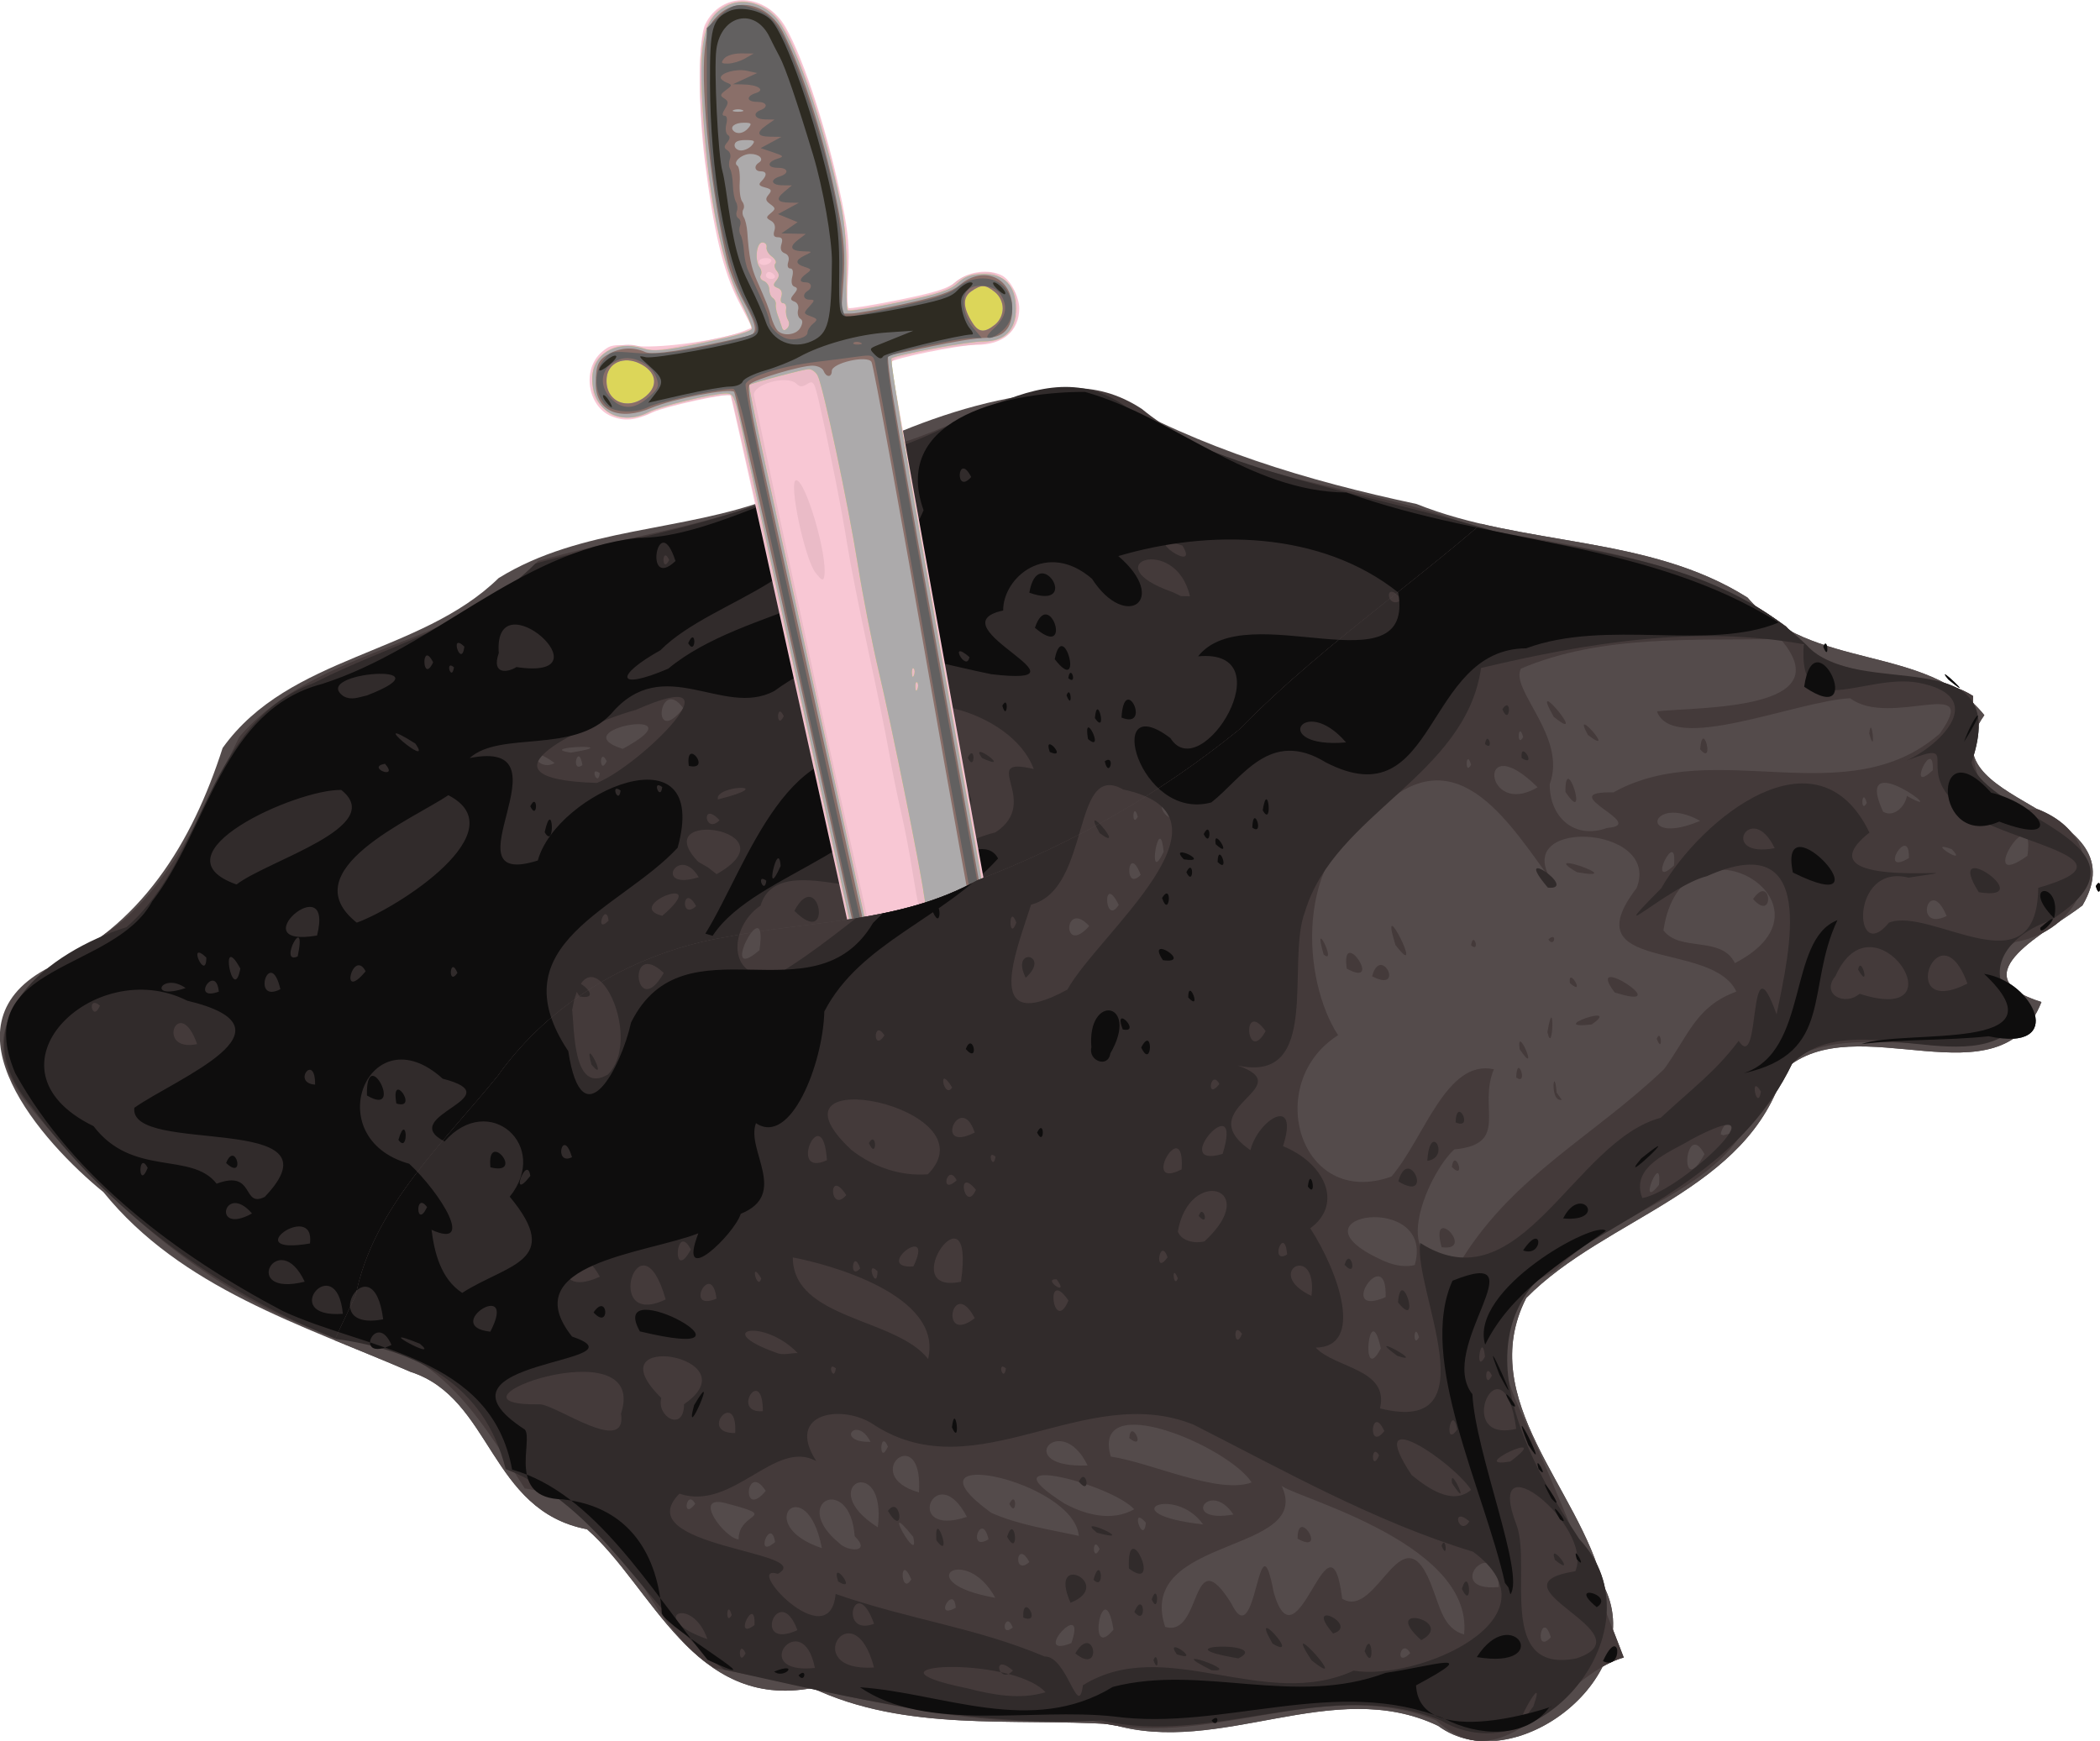 <?xml version="1.0" encoding="UTF-8" standalone="no"?>
<!-- Created with Inkscape (http://www.inkscape.org/) -->
<svg
    xmlns:inkscape="http://www.inkscape.org/namespaces/inkscape"
    xmlns:rdf="http://www.w3.org/1999/02/22-rdf-syntax-ns#"
    xmlns="http://www.w3.org/2000/svg"
    xmlns:cc="http://creativecommons.org/ns#"
    xmlns:dc="http://purl.org/dc/elements/1.1/"
    xmlns:sodipodi="http://sodipodi.sourceforge.net/DTD/sodipodi-0.dtd"
    xmlns:svg="http://www.w3.org/2000/svg"
    xmlns:ns1="http://sozi.baierouge.fr"
    xmlns:xlink="http://www.w3.org/1999/xlink"
    id="svg2"
    sodipodi:docname="sword_in_stone.svg"
    viewBox="0 0 431.34 357.61"
    version="1.1"
    inkscape:version="0.47 r22583"
  >
  <title
      id="title3314"
    >Sword in Stone</title
  >
  <defs
      id="defs4"
    >
    <clipPath
        id="clipPath2959"
        clipPathUnits="userSpaceOnUse"
      >
      <path
          id="path2961"
          style="stroke:#ffff00;stroke-width:1px;fill:#ffff00"
          d="m-62.061 643.3c8.194 6.414 29.025 35.922 28.819 24.983 19.541 21.899 36.089 34.386 64.12 47.793 37.625 16.313 77.341 27.359 115.67 41.583 33.91 11.008 69.908 6.433 104.87 6.101 40.965-7.669 83.07-6.933 124.28-11.968 32.466-6.04 62.794-22.043 83.604-48.025 32.091-28.048 38.248-71.561 57.094-107.58 13.819-24.966 11.502-54.894 20.426-81.523 5.079-31.806 11.106-65.21 4.449-96.99-11.589-26.378-11.047-62.074-38.655-78.081-44.343-30.282-101.19-27.545-152.22-23.531-24.954 2.227-50.027 7.273-71.986 19.3-26.56 25.63-58.05 45.656-83.915 72.14-22.721 18.464-47.793 32.806-75.456 43.429-22.373 12.413-48.022 11.519-72.294 16.368-25.826 4.243-50.508 18.341-65.897 40.05-15.673 19.314-35.863 37.914-40.902 63.223-9.669 20.553-25.463 49.187-5.897 63.618 1.012 3.129 1.756 6.487 3.877 9.113z"
      />
    </clipPath
    >
  </defs
  >
  <sodipodi:namedview
      id="base"
      bordercolor="#666666"
      inkscape:pageshadow="2"
      inkscape:window-y="-4"
      pagecolor="#ffffff"
      inkscape:window-height="753"
      inkscape:window-maximized="1"
      inkscape:zoom="0.49497475"
      inkscape:window-x="-4"
      showgrid="false"
      borderopacity="1.0"
      inkscape:current-layer="layer1"
      inkscape:cx="302.20106"
      inkscape:cy="149.42254"
      inkscape:window-width="1280"
      inkscape:pageopacity="0.0"
      inkscape:document-units="px"
  />
  <g
      id="layer1"
      inkscape:label="Layer 1"
      inkscape:groupmode="layer"
      transform="translate(-119.57 -256.07)"
    >
    <g
        id="g2963"
        transform="matrix(.713 0 0 .713 277.73 128.69)"
      >
      <g
          id="g2891"
          transform="translate(-59.283 -18.656)"
        >
        <path
            id="path2899"
            style="fill:#544b4b"
            d="m251.73 694.57c-30.33-14.49-62.67 8.96-94.1-0.47-28.78-1.77-59.209 2.26-86.137-10.42-34.278 6.42-46.134-29.26-64.92-45.74-28.16-5.37-27.295-37.8-50.823-45.35-31.407-13.61-66.107-24.069-88.489-51.786-17.869-14.563-46.896-47.484-16.794-64.145 27.674-12.163 42.385-36.634 51.124-63.832 19.214-26.854 56.8-26.789 79.508-48.949 23.79-14.75 53.06-13.259 78.668-23.017 27.509-17.134 64.321-33.35 95.475-30.433 28.169 16.192 58.678 25.364 90.29 32.093 30.983 12.395 66.632 8.816 95.36 26.98 18.393 21.361 51.538 13.177 68.216 33.865-18.584 26.176 45.522 25.29 28.262 54.829-9.309 7.314-36.352 20.223-11.818 27.827-11.921 30.224-53.452 0.84-74.147 19.599-10.108 34.979-51.292 42.301-74.279 65.699-14.881 29.254 15.497 55.133 22.047 82.412 14.227 26.187-25.663 56.897-47.436 40.836z"
        />
        <path
            id="path2897"
            style="fill:#443a3a"
            d="m251.23 693.05c-32.781-13.523-67.212 9.577-100.47-0.344-36.526 3.364-72.09-8.184-107.49-14.784-22.087-13.704-24.855-47.67-54.649-51.747-13.524-21.388-26.402-43.143-55.073-43.751-36.063-12.058-65.183-38.579-88.623-67.614-20.302-26.915 11.178-38.611 28.179-52.412 15.797-14.243 24.152-34.276 33.283-52.757 22.603-26.36 62.533-25.497 86.069-50.656 31.282-9.117 65.924-11.332 92.815-31.545 27.359-2.706 53.964-30.188 81.148-12.293 27.512 22.574 65.355 21.046 96.991 34.526 30.642 5.472 62.845 9.215 88.669 28.216 13.906 18.837 39.421 10.693 53.771 19.941-0.181 15.413-2.895 33.321 18.815 32.711 22.148 8.898 14.68 34.52-6.723 38.22-18.868 12.494 19.785 20.374-4.586 27.76-23.126 6.606-58.43-10.301-70.064 19.527-9.561 25.558-40.325 29.135-58.002 47.568-27.626 12.646-10.995 36.248-2.626 56.173 7.708 18.293 15.506 36.555 22.567 55.111-18.163 4.987-33.572 36.917-54 18.151zm-7.5-19.414c-2.696-4.766-4.737 4.655 0 0zm-97.647-2.888c4.876-13.891-12.214 4.821 0 0zm138.15-1.684c-2.622-8.456-5.021 5.374 0 0zm-126-2.228c-2.795-16.974-8.123 9.981 0 0zm101 1.382c2.924-27.653-54.096-40.729-52.81-43.278 10.493 20.386-42.026 14.508-33.312 41.126 10.771 3.258 7.252-25.745 19.073-6.741 7.401 15.439 7.691-27.327 12.216-3.135 6.878 23.487 16.148-26.77 19.717 1.752 10.299 6.377 17.453-27.082 26.182-2.588 1.883 4.74 3.094 11.386 8.934 12.865zm-47.97-27.563c-0.028-9.606 8.811 4.892 0 0zm-82.03 25.589c-2.142-5.266-3.982 3.279 0 0zm-16.446-5.694c-0.463-7.038-6.679 3.719 0 0zm11.394-2.86c-8.612-15.863-25.115-4.415 0 0zm145.05-3.103c-0.6-16.497-16.837 1.574 0 0zm-169.24-2.21c-3.512-8.112-3.133 5.156 0 0zm34.005-5c-3.759-6.939-4.811 4.307 0 0zm-59.777-4c-4.321-22.789-20.532-6.827 0 0zm80.022 0.25c-2.2-4.488-2.2 4.488 0 0zm-70.564-3.69c-1.271-18.133-18.912-9.884-4.461 1.996 2.383 2.498 9.426 2.882 4.461-1.996zm-22.931 1.683c-1.257-7.662-6.177 5.36 0 0zm39.792-1.462c-10.191-12.789 2.17 9.187 0 0zm-50.297 0.709c-0.125-8.169 12.667-6.157-4.007-10.513-9.433-2.299 0.073 10.24 4.007 10.513zm72-0.041c-1.997-8.575-6.388 3.92 0 0zm26-0.977c-1.417-16.181-52.777-26.652-25.242-6.653 8.013 3.545 16.753 4.778 25.242 6.653zm-20-9.223c2.2-4.488 2.2 4.488 0 0zm-37.899 6.75c2.763-21.931-18.84-11.911 0 0zm77.229-1.333c-4.81-5.445-0.698 6.863 0 0zm16.477 0.504c-8.149-11.599-27.057-3.056 0 0zm-68.048-2.171c-8.943-17.259-18.815 6.241 0 0zm76.78-0.687c-6.897-10.357-15.596 2.775 0 0zm-28.59-1.513c-6.604-7.316-44.199-16.993-20.152-1.701 5.993 3.296 13.787 5.367 20.152 1.701zm-126.45-1.55c-2.484-4.614-4.029 5.084 0 0zm64.452-3.309c1.342-20.974-17.621-4.976 0 0zm-44.14-0.429c-5.697-8.79-7.249 8.715 0 0zm139.99-2.436c-6.681-10.395-46.35-27.272-40.592-7.455 11.865 1.777 30.887 10.995 40.592 7.455zm-35.257-12.756c0.396-6.064 5.178 4.073 0 0zm-12.004 7.868c-7.806-16.208-22.275 0.862 0 0zm-57.539-5.437c-2.352-5.516-2.685 6.021 0 0zm-5-1.378c-4.026-7.875-10.329 0.224 0 0zm147-26.922c-3.356-15.441-6.028 11.563 0 0zm11-3.2c-1.446-4.971-1.922 3.57 0 0zm-9.611-11.572c0.5-16.222-14.652 6.298 0 0zm8.383-9.244c6.189-21.459-37.885-14.596-9.813-1.604 3 1.467 6.47 2.416 9.813 1.604zm13.603-1.671c15.193-24.37 38.023-35.432 58.256-54.808 7.18-9.911 9.116-18.006 20.799-22.318-7.095-14.991-47.622-5.224-28.734-29.833 7.364-18.547-38.27-20.549-23.599-0.898-12.276-16.395-27.77-44.082-50.714-21.751-24.732 13.612-21.919 49.386-11.692 65.052-21.764 13.802-11.091 50.201 15.363 40.739 9.544-11.168 15.768-33.876 29.526-30.924-4.696 10.996 4.686 21.621-11.401 23.091-8.123 7.38-20.001 36.505 2.197 31.649zm-5.848-3.469c-3.631-13.024 10.099 1.363 0 0zm2.932-23.11c0.801-5.864 4.346 4.271 0 0zm30.192-21.401c-0.717-8.77-2.167 2.922 1.498 2.027l-1.498-2.027zm-11.651-4.414c0.255-7.307 3.635 2.73 0 0zm1-8.118c-1.098-8.02 6.067 8.954 0 0zm8-4.941c2.104-12.477 1.681 7.573 0 0zm31.5 1.941c1.316-3.416 1.826 4.805 0 0zm-18.77-4.13c-13.824 1.57 9.335-6.463 0 0zm6.636-9.239c-9.386-12.455 18.839 5.997 0 0zm-12.896-2.688c-0.633-5.137 4.829 4.199 0 0zm-56.975-1.959c2.558-9.409 9.65 5.058 0 0zm-7.294-2.191c-1.862-12.752 10.88 5.916 0 0zm-6.669-4.093c-3.415-11.874 4.09 3.504 0 0zm20.692-2.721c-5.271-16.995 9.135 11.802 0 0zm21.777 0.073c0.69-4.423 2.748 2.379 0 0zm22.271-1.663c2.625-2.524 1.801 2.601 0 0zm8.229-19.396c-12.049-7.066 15.783 2.743 0 0zm23.639 90.074c0.974-10.671-6.513 8.185 0 0zm13.111-8.85c-5.714-10.542-7.47 13.896 0 0zm9.245-6.354c9.645-8.737-4.182-4.847-4.563 0.681l0.715 0.229 3.849-0.91zm-0.495-48.67c33.025-17.025-15.172-45.777-20.579-9.441 4.701 6.324 16.709 1.447 20.579 9.441zm5.245-18.45c5.235-7.671 6.301 7 0 0zm-286.24 14.72c2.749-18.675-12.532 10.842 0 0zm95-6.961c-7.353-7.996-7.998 8.99 0 0zm247-2.878c-5.04-12.219-9.793 4.735 0 0zm-238.5-3.206c-4.787-9.723-4.124 6.54 0 0zm6.32-8.667c-3.706-9.692-5.032 5.321 0 0zm153.62-2.687c1.177-11.663-8.201 7.658 0 0zm101.83-2.79c2.552-17.897-15.58 11.125 0 0zm-248.84-1.146c-1.161-12.464-5.055 10.748 0 0zm214.7 1.804c0.299-10.259-9.229 5.515 0 0zm12.36-2.561c-8.2-3.036 5.148 5.419 0 0zm-99.3-6.132c12.491-0.911-16.285-10.62 1.81-10.237 29.168-16.322 67.298 6.467 94.013-16.934 12.331-17.182-14.247-1.464-25.821-10.205-15.854 0.912-51.22 16.183-55.64 3.782 12.25-1.305 53.43-0.201 35.571-20.847-24.939 0.523-51.363-1.399-74.773 8.543-3.191 6.126 13.379 19.652 8.312 33.248-0.119 9.417 6.993 16.137 16.529 12.649zm-12.01-10.4c-0.088-12.348 7.048 10.694 0 0zm38.814-12.266c0.732-9.001 4.302 5.14 0 0zm-32.308-4.092c-5.273-9.485 8.894 6.738 0 0zm81.018-0.467c0.691-6.238 2.054 7.617 0 0zm-90.906-4.807c-7.679-13.53 10.823 8.733 0 0zm-106.8 30.435c-3.639-13.909-11.783-2.072 0 0zm149-0.432c-14.448-8.052-18.274 7.658 0 0zm-162-1.196c-1.446-4.971-1.922 3.57 0 0zm221.54-6c14.198 7.913-16.093-15.444-6.84 4.545 3.108 1.842 6.449-1.639 6.84-4.545zm-11.538 2c-1.446-4.971-1.922 3.57 0 0zm-94.836-4.5c-17.768-17.583-15.446 9.229 0 0zm-270.16-4.05c-3.175-2.383-0.523 4.335 0 0zm384-0.859c0.438-10.24-7.98 7.652 0 0zm-397-2.082c-9.489-6.839-5.221 3.099 0 0zm8 0.607c-1.189-6.832-3.526 2.618 0 0zm256-0.107c-1.446-4.971-1.922 3.57 0 0zm-249-1c-2.2-4.488-2.2 4.488 0 0zm-10.374-2.48c17.012-2.728-10.683-1.636 0 0zm14.98-1.087c23.487-12.638-18.189-5.726 0 0zm259.39-3.431c-1.446-4.971-1.922 3.57 0 0zm-241.93-8.25c-7.004-9.745-9.555 11.789 0 0z"
        />
        <path
            id="path2895"
            style="fill:#312b2b"
            d="m252.73 693.11c-31.938-13.274-65.459 7.565-98.047-0.093-36.724 2.147-73.181-6.769-108.65-14.669-23.027-17.603-35.063-46.997-62.903-57.763-6.099-24.433-25.72-34.257-48.815-37.473-34.333-13.755-65.749-36.99-87.646-66.862-21.575-24.83 4.979-44.727 27.22-51.795 22.946-19.8 22.815-58.743 53.894-70.316 21.485-11.019 46.422-16.836 63.907-34.461 31.489-8.721 65.317-12.707 93.173-31.087 27.127-2.272 54.304-34.922 80.564-11.195 32.633 18.378 70.514 22.822 105.72 33.963 30.332 5.46 63.513 9.277 86.726 31.788 14.789 16.528 59.723-2.201 47.548 33.817 3.587 15.454 57.468 23.744 22.6 45.607-14.534 5.11-20.443 17.353-6.744 26.6-13.407 22.331-49.245-3.467-67.521 14.571-13.25 27.519-38.637 39.361-63.263 54.505-34.383 19.703-14.254 58.11 1.948 82.539 24.086 25.809-11.926 68.619-39.709 52.325zm26.454-4.117c4.796-13.572-9.868 13.664 0 0zm-129.76-6.104c23.658-14.747 52.244 7.664 77.993-4.213 18.659 3.093 60.191-15.191 34.399-34.268-28.455-8.674-54.27-23.295-80.486-36.601-31.289-12.61-62.205 18.96-91.721 0.274-8.988-6.433-26.166-3.991-17.011 10.202-11.881-6.532-24.046 14.582-39.413 9.399-15.345 15.484 39.918 16.59 28.366 23.106-10.401-3.246 14.855 24.16 16.643 5.793 21.303 7.429 40.366 9.633 60.185 18.013 6.526-0.177 9.7 18.497 11.045 8.294zm37.055-4.335c-15.331-7.681 9.62 0.758 0 0zm28.8-2.866c-9.588-14.634 12.362 9.854 0 0zm-45.55-0.049c1.316-3.416 1.826 4.805 0 0zm24.5-0.5c-24.135-4.051 10.036-4.971 0 0zm-47-1.433c5.434-9.256 8.172 6.654 0 0zm29.25 0.27c-3.987-5.694 7.779 2.585 0 0zm54.1-0.88c2.137-7.29 3.079 6.857 0 0zm-26.514-2.207c-7.188-12.366 8.818 5.264 0 0zm42.835-1c-12.322-10.99 10.301-5.582 0 0zm-25.416-1.912c-8.855-10.454 7.842-2.347 0 0zm-89.235-4.588c-0.361-7.714 5.619 2.189 0 0zm31.985-1.643c2.836-6.632 3.762 4.585 0 0zm-18.373-2.637c-6.794-15.267 12.982-5.235 0 0zm23.373-0.97c1.959-5.544 2.172 4.955 0 0zm89.36-3.04c2.187-7.139 3.265 6.82 0 0zm-179.68-2.12c-2.321-7.239 6.031 3.719 0 0zm73.562-0.52c2.14-7.742 3.452 3.695 0 0zm10.19-3.235c-0.591-15.885 9.896 7.514 0 0zm90.081-6.578c1.316-3.416 1.826 4.805 0 0zm-145.54-1.542c-0.623-10.057 4.98 6.709 0 0zm20.39-1c2.294-7.289 3.685 6.686 0 0zm25.905-1.163c-7.139-5.559 12.702 3.437 0 0zm-60.25-6.294c3.725-5.03 5.041 8.467 0 0zm55-8.441c2.177-4.637 3.654 4.567 0 0zm-9.6 60.691c-9.919-10.782-57.231-8.231-22.54-1.132 7.303 1.858 15.128 3.39 22.54 1.132zm-9.4-6.25c-6.401-5.594-4.04 4.469 0 0zm-57.036-0.75c-3.594-18.213-19.633 2.084 0 0zm17.036-0.128c-5.992-22.847-21.946 1.435 0 0zm202.36-2.622c21.433-7.25-26.749-20.936-0.323-25.117 5.42-13.036-27.005-39.173-16.855-13.063 4.245 12.255-5.921 42.724 17.178 38.18zm-6.214-28.39c-2.136-6.133 6.893 5.584 0 0zm-233.14 26.89c-2.2-4.488-2.2 4.488 0 0zm-11-4.048c-4.576-13.187-17.996-6.198 0 0zm25.927-2.586c-5.293-14.388-13.566 6.136 0 0zm-12.373-1.453c0.454-9.23-6.489 4.853 0 0zm34.446-0.387c-5.36-15.024-10.593 3.933 0 0zm-41-2.526c-1.446-4.971-1.922 3.57 0 0zm212.5-27c-5.626-4.729-2.851 4.693 0 0zm0.5-9.066c-5.183-8.039-31.41-25.831-17.136-4.266 4.389 3.557 11.684 8.964 17.136 4.266zm-5.5-1.934c-0.895-5.98 5.945 9.062 0 0zm16.824-6.25c13.466-10.145-13.581 2.368 0 0zm-37.824-1.75c-2.382-3.982-2.365 5.303 0 0zm1.5-7c-3.78-8.25-4.978 6.303 0 0zm-187 0.565c0.7-13.254-10.897 0.146 0 0zm208-1.006c-1.609-8.227-4.131 5.752 0 0zm17-0.206c-3.855-27.861-18.888 4.539 0 0zm-257.89-4.4c8.413-25.742-56.934-2.066-23.29-2.661 4.881 0.295 25.109 14.946 23.29 2.661zm18.15-2.693c20.175-13.861-26.882-21.702-6.539-1.8-1.512 5.384 6.516 9.998 6.539 1.8zm22.712 2c-0.062-13.533-9.46 0.8 0 0zm177.78-0.794c32.233 8.075 9.572-34.383 11.593-47.672 28.913 18.476 44.196-29.373 69.278-36.069 9.581-8.868 15.753-13.288 22.444-22.155 6.567 9.904 2.492-31.211 10.933-7.639 3.862-18.711 12.086-54.186-20.12-39.802-10.536 2.541-31.302 21.886-13.129 3.49 11.593-20.116 44.913-47.235 60.003-16.074-22.611 17.977 40.69 8.662 11.234 12.991-16.909-4.287-15.897 25.672-5.608 12.956 12.142-4.698 42.632 20.161 43-10.019 32.553-9.296-15.943-13.37-24.54-25.113-10.136-9.703 2.683-17.771-13.481-11.519 10.173-4.613 23.832-18.515 3.607-22.444-15.547-2.924-34.877 12.125-33.14-11.089-30.873-5.673-62.676-0.362-92.966 6.817-4.469 31.126-42.22 41.899-50.711 70.204-5.588 14.55 4.996 49.714-19.424 44.326 18.426 6.45-14.12 12.055 3.695 24.411 2.255-8.947 14.202-16.091 9.386-1.161 12.098 4.91 17.435 16.666 7.858 23.658 8.431 13.09 15.509 34.207 1.575 34.388 5.629 6.002 21.207 6.078 18.511 17.515zm4.99-15.145c-10.48-7.617 9.11 3.019 0 0zm0.193-15.418c0.89-11.062 6.878 8.602 0 0zm-15.4-10.824c1.684-5.604 4.088 4.479 0 0zm15.5-24.02c2.995-10.849 10.438 6.367 0 0zm8.354-5.936c0.713-11.839 6.869-0.902 0 0zm8.144-11.075c0.25-7.92 5.412 2.459 0 0zm150.72-66.318c-10.679-16.923 17.953 2.902 0 0zm-124.14-1.315c-11.032-12.986 9.23 0.862 0 0zm-7.561-37.332c-0.543-5.54 4.712 2.963 0 0zm-10.553-4.026c0.69-4.423 2.748 2.379 0 0zm5-10.059c2.885-4.218 2.181 5.314 0 0zm-3 192c-2.2-4.488-2.2 4.488 0 0zm-189-2.059c-2.748-2.379-0.69 4.423 0 0zm49 0c-2.748-2.379-0.69 4.423 0 0zm-22.436-2.713c4.48-18.454-28.776-27.36-38.974-29.26 0.068 17.921 29.757 17.367 38.974 29.26zm160.44-0.669c-0.942-8.24-3.222 5.724 0 0zm-198-1.033c-9.829-10.257-25-6.742-6.153-0.093 1.966 0.865 4.11 0.036 6.153 0.093zm128-5.526c-2.885-4.218-2.181 5.314 0 0zm-77-4.525c-6.491-12.425-10.409 8.014 0 0zm27-5.098c-7.021-10.181-4.38 10.363 0 0zm-116.03-0.31c-7.386-25.93-18.579 8.935 0 0zm14.635-0.228c-1.353-11.332-9.666 4.081 0 0zm171.4-0.779c1.909-15.687-14.319-6.769 0 0zm-100.98-4.08c4.34-29.925-19.565 4.011 0 0zm27.577-0.704c-4.544-0.306 4.073 5.543 0 0zm-131.6-0.75c-8.272-15.284-16.567 7.547 0 0zm46.5 0.481c-3.516-5.915-1.115 4.045 0 0zm120 0c-1.932-4.832-1.227 3.319 0 0zm-86.5-2.059c-3.754-3.684-0.163 6.295 0 0zm-5-0.834c-2.103-6.13-3.379 3.816 0 0zm15.31-0.543c6.505-13.282-11.964 0.761 0 0zm73.231-2.631c-2.195-6.387-4.124 5.806 0 0zm-137.32-2.27c-4.457-8.52-5.582 10.227 0 0zm171.78 1.452c-0.764-8.858-5.283 3.088 0 0zm-23.829-3.777c16.875-15.564-4.467-21.693-7.663-2.819 1.092 2.844 5.095 3.471 7.663 2.819zm-1.661-7.329c1.319-3.983 3.272 3.716 0 0zm-101.52-6.01c-5.355-8.269-4.841 5.637 0 0zm229.32 0.855c11.486-2.022 42.275-31.826 14.237-16.961-5.912 3.659-17.888 7.685-14.237 16.961zm-191.97-2.387c-5.969-7.229-3.16 7.12 0 0zm-13.849-4.468c19.306-19.553-50.153-33.343-22.051-7.04 6.175 4.879 14.147 7.683 22.051 7.04zm-17-9c2.382-3.982 2.365 5.303 0 0zm25.29 10.75c-2.563-5.309-5.152 4.633 0 0zm64.818-3.172c1.024-16.4-12.301 6.398 0 0zm-102.18-2.64c-1.199-18.085-11.698 5.415 0 0zm113.98-1.805c6.301-20.25-16.02 4.726 0 0zm-65.413 0.8c-2.748-2.379-0.69 4.423 0 0zm-6-6.964c-4.047-12.099-12.312 6.256 0 0zm-109-6.536c-3.236-6.196-1.284 8.855 0 0zm335.5-5.274c-3.461-5.608-1.06 6.278 0 0zm-233-1.167c-4.407-7.232-2.342 3.667 0 0zm-99.142-3.75c11-11.35-5.901-44.05-10.325-18.61 0.661 5.333 0.171 24.603 10.32 18.609zm-4.751-2.832c-2.744-9.693 5.271 6.229 0 0zm-3.431-19.642c-6.593-10.158 9.185 1.541 0 0zm184.32 25.224c-2.484-4.614-4.029 5.084 0 0zm-294.5-11.5c-5.226-14.838-12.289 2.558 0 0zm198-2.5c-3.19-5.112-3.466 5.195 0 0zm109.81-1.25c-7.036-9.671-5.571 10.099 0 0zm-335.81-7.357c-3.982-3.279-2.142 5.266 0 0zm278.71-4.6c8.821-16.045 52.037-50.044 16.051-57.665-14.948-8.466-9.115 28.729-26.523 33.188-3.789 12.181-14.789 38.248 10.472 24.478zm-12.016-3.429c-4.53-9.035 7.477-6.699 0 0zm21.304-41.663c-5.987-10.708 8.383 6.24 0 0zm218.92 46.3c30.036 9.675 4.125-29.931-6.926-5.144-4.363 5.279 2.63 8.841 6.926 5.144zm-0.424-7c0.918-4.407 3.61 6.386 0 0zm31.5 4.059c-8.252-22.646-20.917 10.635 0 0zm-375.56-3.06c-10.94-10.303-8.265 14.459 0 0zm32.589 0.49c21.956-13.01 42.293-35.788 62.991-41.014 13.561-8.945-5.455-22.144 10.992-18.233-6.28-17.233-39.29-25.206-44.597-11.573 12.174 2.858 23.611 21.374 7.265 28.412-4.377-1.254-5.077 12.32-16.536 8.93 15.531 17.957-19.721-3.939-24.818 13.578-9.376 6.306-9.768 22.266 4.703 19.9zm5.035-18.387c7.061-13.294 11.511 11.534 0 0zm43.41-30.16c2.049-14.369 15.865 4.639 0 0zm6.535-13.943c2.2-4.488 2.2 4.488 0 0zm4.114 0.071c-4.147-5.604 9.4 4.333 0 0zm-26.518-7.914c-1.016-9.564 4.987 3.008 0 0zm-90.597 55.344c-3.912-8.229-3.471 7.404 0 0zm127 0c-2.249-5.972-2.249 5.972 0 0zm-117.46-0.57c-0.801-5.864-4.346 4.271 0 0zm15.459-1.398c15.014-12.932-11.654-2.865 0 0zm9.755-2.785c-3.759-6.939-4.811 4.307 0 0zm0.745-8.333c-5.764-9.787-13.455 4.178 0 0zm5.149-0.888c22.869-12.849-20.457-19.292-5.261-3.529l2.765 1.578 2.496 1.952zm304.82-7.472c-6.826-14.164-16.433 3.061 0 0zm-303.96-8.05c-5.454-5.912-4.346 4.346 0 0zm57.5-1c-3.722-5.466-4.961 5.666 0 0zm-58-5c18.48-4.638-1.01-4.286 0 0zm-34.826-4.76c12.473-4.99 43.06-35.15 11.236-21.05-13.436 3.57-49.812 19.92-11.236 21.05zm53.821-19.245c-2.2-4.488-2.2 4.488 0 0zm181-27.941c-2.804-7.71-5.426 4.687 0 0zm-3-5.559c-5.171-6.658-4.64 3.33 0 0zm-61-1.042c-4.131-18.143-28.254-9.251-4.891-1.155l2.264 1.11 2.627 0.045zm-150-10.458c-2.2-4.488-2.2 4.488 0 0zm147.84-4.14c-13.395-4.357 5.475 8.988 0 0zm-93.845-15.36c21.028-7.132-21.249-5.493 0 0zm15.541-5.566c-2.195-6.387-4.124 5.806 0 0z"
        />
        <path
            id="path2893"
            style="fill:#0e0d0d"
            d="m253.73 692.6c-31.178-12.753-63.787 3.56-95.347-0.719-23.629-2.576-53.997 4.71-73.187-8.418 23.876 1.634 49.509 14.185 72.854-0.112 25.684-6.644 52.342 5.848 78.594-4.033 13.472-1.931 28.573-7.019 8.747 3.6 1.05 20.768 45.494 3.932 38.47 6.245-6.97 9.407-20.838 8.289-30.131 3.437zm-67.229 0.428c2.625-2.524 1.801 2.601 0 0zm-119-13c2.625-2.524 1.801 2.601 0 0zm-7.032-1.083c7.592-3.019 2.951 2.357 0 0zm-19.165-3.39c-16.64-20.4-32.533-48.13-56.311-54.81-6.041-33.04-41.795-34.4-66.1-45.7-30.372-16.04-60.342-38.29-77.042-68.53-13.463-31.744 28.507-29.097 39.446-49.495 16.067-20.716 20.106-55.074 48.886-62.628 32.253-10.26 56.541-38.087 90.96-42.104 18.417 0.237 42.57-13.789 53.433-15.237 5.712 27.232-31.144 31.821-46.868 47.617-13.096 7.316-12.986 11.803 2.24 5.317 22.369-18.499 62.155-17.803 73.572-45.669-9.804-27.543 26.549-34.203 46.523-34.086 25.81 7.298 47.167 28.764 75.319 28.993 40.798 14.735 86.898 13.87 124.46 37.462-20.018 8.32-49.455-1.174-72.696 7.421-29.576 0.197-25.446 49.543-57.716 32.876-16.188-9.924-24.092 4.585-32.992 11.532-20.936 5.686-31.271-33.301-11.787-18.535 8.836 14.117 33.365-25.972 7.977-23.558 13.848-17.614 62.545 10.137 57.656-18.4-22.259-17.765-54.386-18.259-80.633-10.49 14.801 12.688 2.15 21.641-7.6 6.528-13.024-11.202-25.673-0.345-25.576 9.155-20.406 4.4 28.621 22.088-3.403 18.354-23.59-4.767-39.015-12.205-62.593 4.881-14.751 7.742-31.792-11.312-46.923 6.514-10.85 11.741-31.947 4.819-40.778 12.762 30.307-6.013-8.152 38.292 19.635 29.521 5.415-19.818 50.037-38.857 40.274-3.671-16.439 17.789-52.119 27.595-31.501 58.599 4.033 26.329 15.317 4.434 18.089-8.255 15.317-30.79 52.84-0.245 69.701-28.67 7.889-8.032 30.824-28.635 36.027-18.584-15.732 17.461-39.702 24.055-50.053 44.086-0.373 15.008-9.693 38.932-19.688 32.175-2.97 7.74 9.58 20.487-4.384 26.114-1.76 5.801-18.555 22.109-12.214 5.624-14.963 5.841-53.104 8.624-36.406 29.732 22.871 7.861-45.035 6.435-13.551 26.832 2.466 3.192-5.342 19.8 10.855 20.087 19.616 2.084 27.538 16.536 28.575 32.873 1.668 4.522 34.982 23.447 13.191 13.364zm-82.878-91.075c-15.147-6.117 6.68 5.691 0 0zm-8.191 0.348c-4.48-10.315-11.292 5.386 0 0zm28.476-3.819c8.257-15.92-14.426-1.597 0 0zm-30.866-3.559c-2.86-22.916-20.009 3.779 0 0zm-11.61-1.59c-1.837-18.901-19.077 1.425 0 0zm34.375-6.03c12.83-8.299 29.347-8.917 13.693-27.711 11.804-14.64-5.951-30.477-18.774-15.926-14.26-7.354 20.183-12.741-0.547-18.082-21.142-19.147-36.151 17.114-9.622 24.515 9.258 8.69 18.96 24.73 6.414 19.022 0.851 6.738 2.748 14.195 8.836 18.182zm8.138-36.182c-1.174-11.247 10.247 2.553 0 0zm-26.513-7.914c2.467-8.472 3.097 4.411 0 0zm-0.588-10.476c-1.751-9.948 6.707 2.063 0 0zm-8.48-2.311c-0.349-15.531 11.097 6.564 0 0zm-17.932 53.659c-7.576-16.113-18.976 4.686 0 0zm-17.98-7.454c-9.796-8.101 4.526 1.517 0 0zm19.505-3.565c1.568-12.688-21.471 3.684 0 0zm-16.702-8.636c-8.007-9.279-11.819 6.539 0 0zm50.427-1.837c-3.509-4.832-3.201 6.714 0 0zm-46.75-2.955c23.629-24.766-39.257-11.767-37.578-25.668 12.108-8.502 48.908-22.813 15.238-30.857-26.851-13.52-60.95 19.571-26.992 36.15 11.313 14.846 28.154 7.183 35.46 16.582 11.183-4.215 7.186 7.139 13.873 3.793zm-11.137-9.752c2.689-6.754 5.731 5.371 0 0zm87.637 3.721c-0.948-6.607-6.348 8.071 0 0zm-110.23-2.312c-2.775-5.357-2.803 6.844 0 0zm122.23-3.08c-2.677-9.066-5.407 2.648 0 0zm-74-20.916c0.07-9.378-6.857-0.443 0 0zm-27.736-26.789c-0.839-8.47-8.484 3.081 0 0zm17.736-0.702c-2.956-12.6-8.595 4.427 0 0zm-27.301-0.335c-6.81-4.818-11.436 3.8 0 0zm15.764-5.615c-6.296-11.452-2.083 11.062 0 0zm36.096 0.782c-3.626-6.797-7.741 9.307 0 0zm26.441 0.468c-2.181-5.314-2.885 4.218 0 0zm-72.336-4.433c-5.838-5.493 0.008 7.341 0 0zm26.321-0.317c2.795-13.506-5.837 2.713 0 0zm5.57-6.015c5.154-20.351-22.54 3.829 0 0zm11.446-3.714c11.886-4.297 46.351-26.444 26.383-36.721-10.114 6.839-45.364 21.67-26.383 36.721zm-34.638-10.997c9.04-6.98 43.553-16.635 30.172-27.238-12.897-0.293-54.746 18.554-30.172 27.238zm110.64-27.07c-3.175-2.383-0.523 4.335 0 0zm12-1c-3.175-2.383-0.523 4.335 0 0zm-79.873-6.714c-5.72 1.031 4.29 4.883 0 0zm8.745-5.827c-15.245-9.598 5.702 8.183 0 0zm268.12-0.32c-12.382-14.387-22.155 1.889 0 0zm-282.05-13.54c25.111-9.714-16.684-6.838-6.787 0.21 2.352 1.331 4.55 0.255 6.787-0.21zm25.059-8.102c-2.748-2.379-0.69 4.423 0 0zm18-0.069c27.58 4.119-6.771-26.278-5.095-4.023-2.207 6.348 2.634 5.591 5.095 4.023zm-24-1.372c-3.503-6.836-3.205 6.789 0 0zm154.49-1.516c-6.415-5.504-0.807 4.701 0 0zm-145.49-2.999c-4.554-4.412-0.811 6.507 0 0zm60.816-24.67c-5.005-15.52-9.361 8.928 0 0zm85.189-24.211c-3.916-7.625-4.864 5.505 0 0zm182 341.18c5.024-10.968 5.949 3.044 0 0zm-36.347-1.158c10.288-16.077 22.525 3.761 0 0zm8.106-21.383c-6.109-27.11-25.275-64.578-15.116-87.054 25.794-10.404-4.822 19.316 5.738 32.7 0.855 16.938 15.204 51.937 10.948 57.662l-0.574-1.989-0.996-1.319zm26.444 6.994c-8.948-7.329 5.543-3.395 0 0zm-5.744-13.811c-1.585-5.254 3.4 3.853 0 0zm-4.835-11.472c-4.807-8.067 3.984 2.85 0 0zm-2.461-6.004c-6.264-11.649 5.359 5.843 0 0zm-3.704-8.524c-1.585-5.254 3.4 3.853 0 0zm-2.959-6.934c-6.747-16.648 7.195 11.19 0 0zm-166.05-5.07c0.964-7.925 2.691 6.071 0 0zm-74.285-6.355c7.711-13.08-3.269 12.272 0 0zm235.45-0.117c-4.807-8.067 3.984 2.85 0 0zm-3.424-8.661c-6.98-17.963 8.37 15.936 0 0zm-4.133-8.675c-4.737-15.991 31.936-36.022 34.781-32.808-12.98 9.196-27.535 17.994-34.781 32.808zm-243.51-3.83c-10.04-18.019 40.822 9.796 0 0zm-13.346-5.46c4.12-6.052 4.885 5.36 0 0zm267.78-17.859c5.756-8.622 5.955 2.152 0 0zm11.544-9.225c5.099-10.181 13.162 1.157 0 0zm-73.544-9.191c0.747-6.479 2.801 3.793 0 0zm96-8.059c14.225-11.474-7.711 9.298 0 0zm-174-7.5c2.2-4.488 2.2 4.488 0 0zm203.52-17.08c19.119-6.292 12.462-38.437 27.042-44.122-9.273 19.516-0.714 38.31-27.042 44.122zm-187.88-7.434c-1.34-15.705 14.095-13.204 5.462 1.72-0.674 4.363-6.419 2.083-5.462-1.72zm-36.188 0.447c2.058-5.299 4.019 4.599 0 0zm50.541-0.433c3.503-6.836 3.205 6.789 0 0zm207.5-0.991c12.655-4.48 59.617 2.573 35.306-20.249 14.547 2.235 23.955 22.835 1.325 17.999-12.175 1.304-24.472 0.75-36.631 2.251zm-212.82-4.22c-2.947-7.723 5.675 1.234 0 0zm18.864-9.22c0.019-6.039 4.058 4.437 0 0zm-7.293-10.731c-5.183-7.848 9.087 1.235 0 0zm-131.81-7.65c12.182-19.682 23.928-60.956 54.359-49.72 3.843 25.406-39.76 31.119-52.258 50.337l-1.385-0.407-0.716-0.21zm17.563-15.256c-3.175-2.383-0.523 4.335 0 0zm4.122-4.242c-0.65-8.589-5.084 11.418 0 0zm362.88 17.802c8.208-7.253-0.353 3.724 0 0zm3.968-2.75c-10.095-10.197 2.474-10.701 0 0zm-322.97-1.75c2.352-5.516 2.685 6.021 0 0zm66-4.083c3.053-4.92 2.129 6.273 0 0zm269-3.417c1.979-3.539 1.411 4.926 0 0zm-87.272-3.913c-4.575-22.252 29.261 14.499 0 0zm-174.73-0.087c2.2-4.488 2.2 4.488 0 0zm9-2.941c0.163-6.295 3.754 3.684 0 0zm-9.75-0.777c-4.841-5.1 8.573 1.343 0 0zm9.209-4.348c-0.923-5.573 5.34 4.877 0 0zm-193.31-3.47c2.333-10.461 3.158 5.517 0 0zm189.85 0.552c2.2-4.488 2.2 4.488 0 0zm14-1.882c0.255-7.307 3.635 2.73 0 0zm215.17-1.72c-19.068 8.401-19.572-27.674-2.333-8.335 14.037 3.423 22.058 15.772 2.333 8.335zm-212.17-3.276c1.487-9.286 3.006 5.448 0 0zm-211-1.122c2.2-4.488 2.2 4.488 0 0zm45.675-11.658c-1.108-8.59 6.849 1.563 0 0zm119.82-1.33c3.217-2.195 1.209 5.375 0 0zm-15.84-2.678c-2.075-6.002 5.463 2.408 0 0zm11.01-3.734c-1.554-9.362 5.162 4.438 0 0zm252.36 0.825c3.245-9.004 7.102-11.193 0 0zm-250.37-6.842c0.652-7.738 3.662 5.294 0 0zm7.662-0.16c0.801-13.274 8.861 3.607 0 0zm-34.332-3.422c1.979-3.539 1.411 4.926 0 0zm-49.964-3.456c-3.22-9.624 8.26 3.953 0 0zm68.464 0.456c1.316-3.416 1.826 4.805 0 0zm212.5-2.453c2.953-20.89 18.517 12.614 0 0zm41.559-2.079c-4.802-5.731 9.225 7.554 0 0zm-253.56-0.409c0.69-4.423 2.748 2.379 0 0zm-3.901-5.454c2.48-12.544 8.657 11.089 0 0zm221.4-3.606c1.316-3.416 1.826 4.805 0 0zm-327-1c2.365-5.303 2.382 3.982 0 0zm99.897-4.452c4.143-12.282 11.264 9.688 0 0zm-1.61-10.094c2.536-14.898 15.395 5.405 0 0zm-80.787-0.895c0.523-4.335 3.175 2.383 0 0zm18.694-6.199c-1.046-7.429 4.789 4.578 0 0z"
        />
      </g
      >
      <g
          id="g2861"
          transform="translate(-195.97 14.142)"
        >
        <path
            id="path2875"
            style="fill:#f8c7d4"
            d="m270.54 602.12c-0.846-0.963-6.054-8.588-11.573-16.945-7.581-11.479-10.304-16.492-11.136-20.5-4.755-22.902-62.831-285.91-63.219-286.29-0.732-0.732-18.845 3.238-22.344 4.899-5.037 2.389-8.302 2.7-12.028 1.143-6.852-2.863-8.471-13.508-2.803-18.43 2.537-2.203 3.293-2.33 10.354-1.742 7.426 0.619 24.568-1.839 30.738-4.407l2.261-0.941-3.974-7.766c-4.334-8.47-7.104-20.053-9.619-40.228-1.955-15.682-1.903-35.261 0.104-39.387 4.707-9.676 17.471-9.178 23.211 0.905 5.405 9.495 12.333 31.088 16.323 50.878 1.729 8.577 2.085 12.94 1.649 20.241-0.305 5.119-0.25 9.496 0.123 9.727 0.373 0.231 6.827-0.821 14.342-2.337 10.874-2.193 14.307-3.298 16.817-5.41 3.382-2.846 9.38-3.592 13.056-1.624 2.444 1.308 4.945 6.098 4.945 9.47 0 6.509-4.688 10.508-12.297 10.49-4.903-0.011-24.703 4.021-24.703 5.031 0 0.378 11.73 65.665 26.067 145.08l26.067 144.4-3.17 21c-3.231 21.405-4.032 24.5-6.344 24.5-0.72 0-2.002-0.787-2.848-1.75z"
        />
        <path
            id="path2873"
            style="fill:#eabbc7"
            d="m271.49 602.55c-1.551-1.24-12.798-17.944-18.975-28.181-3.481-5.769-4.84-11.563-35.294-150.5-17.421-79.475-32.032-144.89-32.469-145.36-0.995-1.074-20.777 3.136-23.452 4.99-1.085 0.752-3.932 1.368-6.327 1.368-3.479 0-4.942-0.587-7.277-2.923-2.449-2.449-2.923-3.731-2.923-7.911 0-4.342 0.398-5.323 3.077-7.577 3.304-2.78 8.08-3.386 12.134-1.539 1.772 0.807 5.491 0.376 16.077-1.863 7.574-1.602 14.088-3.23 14.475-3.617s-0.992-3.804-3.064-7.594c-7.22-13.202-13.608-55.537-11.24-74.488 1.311-10.496 9.087-15.171 18.111-10.889 4.032 1.913 7.088 7.037 11.967 20.064 7.847 20.95 12.974 46.365 11.916 59.066-0.574 6.895-0.446 8.27 0.77 8.27 0.802 0 7.268-1.167 14.368-2.593 10.258-2.061 13.459-3.111 15.584-5.114 1.73-1.631 4.238-2.697 7.107-3.021 3.869-0.436 4.854-0.123 7.743 2.458 2.861 2.556 3.31 3.598 3.31 7.675 0 7.356-2.905 9.648-13.487 10.642-7.319 0.688-11.184 1.341-20.596 3.48-1.375 0.312-2.25 1.258-2.25 2.432 0 1.056 11.528 65.735 25.619 143.73 14.09 77.996 25.585 143.84 25.544 146.31-0.064 3.865-4.118 32.233-5.74 40.166-0.639 3.123-2.62 4.183-4.706 2.515zm-3.272-25.614-0.709-3.567-1.178 2.774c-0.648 1.526-1.489 2.463-1.868 2.083-1.584-1.584-0.522 2.177 1.56 5.525l2.25 3.618 0.327-3.433c0.18-1.888 0.008-5.038-0.382-7zm-8.445-16.646 0.5-7.921 1.221 6.421c1.177 6.191 2.597 9.094 3.839 7.852 0.698-0.698-2.986-23.612-5.189-32.273-2.313-9.094-3.621-9.317-2.933-0.5l0.585 7.5-1.93-4.155c-1.062-2.285-2.62-4.541-3.463-5.012-0.843-0.472-2.229-3.534-3.082-6.805-1.652-6.344-2.136-22.528-0.673-22.528 0.482 0 2.291 2.812 4.021 6.25l3.144 6.25-0.573-6.5c-0.672-7.62-10.5-58.224-13.984-72-1.321-5.225-3.137-14.225-4.034-20-0.898-5.775-2.483-14.108-3.523-18.518-1.04-4.41-2.586-12.06-3.436-17-0.85-4.94-3.552-18.207-6.006-29.482s-5.152-24.877-5.996-30.226c-1.577-9.991-5.076-27.731-7.987-40.488-1.525-6.683-1.786-7.126-3.549-6.025-1.477 0.923-2.177 0.914-3.128-0.036-2.704-2.704-12.994 0.239-12.24 3.502 0.225 0.975 2.006 9.423 3.957 18.773 1.951 9.35 5.132 24.2 7.069 33s5.047 23.2 6.911 32 5.675 26.125 8.468 38.5 7.116 31.95 9.607 43.5 6.034 27.075 7.873 34.5c1.839 7.425 4.764 20.7 6.498 29.5 5.418 27.487 12.067 55.901 13.646 58.312 2.575 3.933 3.852 2.072 4.386-6.391zm-17.947-83.171c-0.573-2.062-1.044-4.863-1.047-6.223l-0.006-2.473 1.604 2.29c1.98 2.826 3.116 10.155 1.574 10.155-0.597 0-1.553-1.688-2.126-3.75zm-3.478-29.547c-0.448-1.538-0.535-3.076-0.194-3.417 1.119-1.119 1.778 0.478 1.39 3.372l-0.381 2.841-0.814-2.797zm-29.26-118.03c-3.184-4.047-7.91-26.67-5.572-26.67 2.74 0 9.168 22.046 8.078 27.706-0.275 1.43-0.706 1.252-2.506-1.036zm-11.812-85.67c-0.34-0.55-1.042-1-1.559-1-0.518 0-0.941 0.45-0.941 1s0.702 1 1.559 1c0.857 0 1.281-0.45 0.941-1zm-1-4c0.34-0.55-0.309-1-1.441-1s-2.059 0.45-2.059 1 0.648 1 1.441 1c0.793 0 1.719-0.45 2.059-1z"
        />
        <path
            id="path2871"
            style="fill:#dcd659"
            d="m270.54 601.12c-0.847-0.963-5.907-8.471-11.246-16.685l-9.706-14.935-30.419-138.56c-16.72-76.22-31.13-141.83-32-145.82-1.387-6.321-1.873-7.25-3.791-7.25-3.842 0-18.983 3.63-22.304 5.347-8.331 4.308-16.295-0.372-16.295-9.575 0-6.995 6.66-11.09 14.308-8.798 3.539 1.06 5.801 0.856 17.872-1.617 9.139-1.872 13.82-3.268 13.82-4.119 0-0.708-1.51-4.314-3.357-8.013-5.256-10.53-8.971-28.82-10.662-52.49-1.542-21.579-0.092-28.745 6.539-32.316 4.367-2.352 9.903-1.201 13.994 2.909 5.213 5.237 13.905 29.917 19.079 54.171 1.082 5.072 1.664 11.989 1.59 18.899-0.064 5.994 0.09 11.234 0.343 11.643 0.253 0.409 6.876-0.6 14.717-2.243 11.466-2.402 14.789-3.488 16.972-5.546 2.056-1.938 3.837-2.582 7.336-2.656 6.16-0.129 9.449 3.354 9.449 10.004 0 6.141-3.191 9.399-9.205 9.398-4.417-0.001-24.732 3.725-26.598 4.879-0.686 0.424 7.834 49.839 24.852 144.13 14.243 78.919 25.909 145.14 25.923 147.17 0.029 4.106-5.669 41.518-6.538 42.924-0.883 1.429-2.997 1.042-4.665-0.854zm-0.208-24.806c-2.262-10.256-4.243-20.317-6.978-35.444-1.343-7.425-4.509-24.075-7.037-37s-5.727-29.8-7.11-37.5-3.796-19.625-5.363-26.5c-1.567-6.875-3.154-14.75-3.527-17.5-1.11-8.176-9.342-48.889-13.041-64.5-1.89-7.975-4.582-21.7-5.982-30.5-2.801-17.605-10.054-51.753-11.609-54.658-0.542-1.013-1.684-1.842-2.537-1.842-1.336 0-16.342 3.983-17.178 4.559-0.165 0.114 1.504 8.472 3.707 18.574 20.301 93.057 38.473 175.78 54.101 246.27 3.281 14.799 6.604 27.624 7.386 28.5 0.781 0.876 3.752 5.418 6.601 10.093s6.153 9.553 7.342 10.841l2.162 2.341 0.297-4.397c0.163-2.418-0.392-7.522-1.235-11.341zm-9.604-91.883c-2.082-9.526-3.624-12.951-2.504-5.56 0.839 5.54 3.524 15.356 4.054 14.825 0.214-0.214-0.483-4.383-1.55-9.265zm-22.36-123.29c-0.332-0.332-0.569 0.258-0.525 1.312 0.048 1.165 0.285 1.402 0.604 0.604 0.289-0.722 0.253-1.584-0.079-1.917zm-1-4c-0.332-0.332-0.569 0.258-0.525 1.312 0.048 1.165 0.285 1.402 0.604 0.604 0.289-0.722 0.253-1.584-0.079-1.917zm-36.216-100.43c-0.461-0.735-0.708-2.125-0.55-3.087 0.158-0.963-0.221-1.75-0.842-1.75-0.651 0-0.877-0.797-0.533-1.882 0.388-1.222 0.021-2.103-1.045-2.512-1.332-0.511-1.409-0.912-0.407-2.118 0.914-1.101 0.945-1.837 0.121-2.83-0.613-0.738-0.781-1.675-0.374-2.082 0.407-0.407-0.064-1.327-1.046-2.046-0.982-0.718-1.657-1.919-1.498-2.668s-0.388-1.362-1.212-1.362c-1.713 0-2.264 5.248-0.757 7.206 0.511 0.663 0.637 1.679 0.279 2.257-0.357 0.578 0.054 1.321 0.914 1.651 0.86 0.33 1.563 1.425 1.563 2.434s0.462 2.119 1.026 2.468c0.565 0.349 0.944 1.163 0.842 1.809-0.101 0.646 0.155 2.075 0.569 3.175 0.415 1.1 0.95 2.638 1.19 3.417 0.313 1.015 0.743 1.111 1.517 0.337 0.625-0.625 0.727-1.643 0.242-2.417z"
        />
        <path
            id="path2869"
            style="fill:#acaaab"
            d="m270.54 601.12c-0.847-0.963-5.907-8.471-11.246-16.685l-9.706-14.935-30.419-138.56c-16.72-76.22-31.13-141.83-32-145.82-1.387-6.321-1.873-7.25-3.791-7.25-3.842 0-18.983 3.63-22.304 5.347-8.331 4.308-16.295-0.372-16.295-9.575 0-6.995 6.66-11.09 14.308-8.798 3.539 1.06 5.801 0.856 17.872-1.617 9.139-1.872 13.82-3.268 13.82-4.119 0-0.708-1.51-4.314-3.357-8.013-5.256-10.53-8.971-28.82-10.662-52.49-1.542-21.579-0.092-28.745 6.539-32.316 4.367-2.352 9.903-1.201 13.994 2.909 5.213 5.237 13.905 29.917 19.079 54.171 1.082 5.072 1.664 11.989 1.59 18.899-0.064 5.994 0.09 11.234 0.343 11.643 0.253 0.409 6.876-0.6 14.717-2.243 11.466-2.402 14.789-3.488 16.972-5.546 2.056-1.938 3.837-2.582 7.336-2.656 6.16-0.129 9.449 3.354 9.449 10.004 0 6.141-3.191 9.399-9.205 9.398-4.417-0.001-24.732 3.725-26.598 4.879-0.686 0.424 7.834 49.839 24.852 144.13 14.243 78.919 25.909 145.14 25.923 147.17 0.029 4.106-5.669 41.518-6.538 42.924-0.883 1.429-2.997 1.042-4.665-0.854zm-0.208-24.806c-2.262-10.256-4.243-20.317-6.978-35.444-1.343-7.425-4.509-24.075-7.037-37s-5.727-29.8-7.11-37.5-3.796-19.625-5.363-26.5c-1.567-6.875-3.154-14.75-3.527-17.5-1.11-8.176-9.342-48.889-13.041-64.5-1.89-7.975-4.582-21.7-5.982-30.5-2.801-17.605-10.054-51.753-11.609-54.658-0.542-1.013-1.684-1.842-2.537-1.842-1.336 0-16.342 3.983-17.178 4.559-0.165 0.114 1.504 8.472 3.707 18.574 20.301 93.057 38.473 175.78 54.101 246.27 3.281 14.799 6.604 27.624 7.386 28.5 0.781 0.876 3.752 5.418 6.601 10.093s6.153 9.553 7.342 10.841l2.162 2.341 0.297-4.397c0.163-2.418-0.392-7.522-1.235-11.341zm-9.604-91.883c-2.082-9.526-3.624-12.951-2.504-5.56 0.839 5.54 3.524 15.356 4.054 14.825 0.214-0.214-0.483-4.383-1.55-9.265zm-22.36-123.29c-0.332-0.332-0.569 0.258-0.525 1.312 0.048 1.165 0.285 1.402 0.604 0.604 0.289-0.722 0.253-1.584-0.079-1.917zm-1-4c-0.332-0.332-0.569 0.258-0.525 1.312 0.048 1.165 0.285 1.402 0.604 0.604 0.289-0.722 0.253-1.584-0.079-1.917zm-77.01-78.6c3.604-3.1 2.762-7.056-1.985-9.32-4.47-2.132-8.948-0.246-9.433 3.971-0.789 6.863 5.975 10.031 11.418 5.349zm40.792-21.834c-0.461-0.735-0.708-2.125-0.55-3.087 0.158-0.963-0.221-1.75-0.842-1.75-0.651 0-0.877-0.797-0.533-1.882 0.388-1.222 0.021-2.103-1.045-2.512-1.332-0.511-1.409-0.912-0.407-2.118 0.914-1.101 0.945-1.837 0.121-2.83-0.613-0.738-0.781-1.675-0.374-2.082 0.407-0.407-0.064-1.327-1.046-2.046-0.982-0.718-1.657-1.919-1.498-2.668s-0.388-1.362-1.212-1.362c-1.713 0-2.264 5.248-0.757 7.206 0.511 0.663 0.637 1.679 0.279 2.257-0.357 0.578 0.054 1.321 0.914 1.651 0.86 0.33 1.563 1.425 1.563 2.434s0.462 2.119 1.026 2.468c0.565 0.349 0.944 1.163 0.842 1.809-0.101 0.646 0.155 2.075 0.569 3.175 0.415 1.1 0.95 2.638 1.19 3.417 0.313 1.015 0.743 1.111 1.517 0.337 0.625-0.625 0.727-1.643 0.242-2.417zm59.626 1.352c1.377-1.115 2.236-2.916 2.236-4.69 0-1.774-0.858-3.574-2.236-4.69-2.75-2.227-3.926-2.261-6.872-0.198-2.514 1.761-2.365 4.787 0.448 9.137 1.761 2.723 3.46 2.839 6.423 0.44z"
        />
        <path
            id="path2867"
            style="fill:#8a6f69"
            d="m261 585.62-10.739-16.25-31.874-145.5c-17.531-80.025-32.264-145.92-32.741-146.44-1.102-1.198-17.756 2.007-23.759 4.572-9.294 3.972-16.123 1.006-16.123-7.002 0-5.36 0.744-6.944 4.072-8.664 3.353-1.734 6.941-1.87 10.196-0.387 2.154 0.982 11.613-0.493 29.482-4.598 3.058-0.702 2.835-2.743-1.08-9.896-1.831-3.346-3.892-8.333-4.579-11.083-4.618-18.475-7.988-49.64-6.672-61.704 0.62-5.682 1.206-7.169 3.846-9.75 5.624-5.499 14.584-3.183 18.67 4.827 6.108 11.972 12.284 31.82 16.024 51.492 1.631 8.578 1.927 12.838 1.406 20.25l-0.66 9.386 2.898-0.032c1.594-0.018 8.586-1.286 15.538-2.818 9.679-2.134 13.386-3.415 15.827-5.468 6.828-5.745 15.033-2.048 15.033 6.773 0 5.921-2.462 8.545-8.017 8.545-2.209 0-9.22 1.125-15.58 2.5-6.36 1.375-11.752 2.5-11.983 2.5-1.184 0 1.512 15.744 25.08 146.47 14.025 77.792 25.5 143.45 25.5 145.9 0 3.818-3.896 31.59-5.596 39.883-0.31 1.512-1.208 2.75-1.996 2.75-0.788 0-6.265-7.312-12.172-16.25zm11.766 7.5c0.002-0.412 0.858-5.925 1.904-12.25 3.674-22.223 3.911-18.693-4.339-64.5-4.161-23.1-9.137-50.325-11.057-60.5-5.136-27.207-11.797-63.934-17.049-94-8.591-49.182-16.45-92.173-17.016-93.089-1.256-2.032-11.445 0.315-11.445 2.636 0 1.904-1.625 1.871-2.362-0.047-0.317-0.825-1.757-1.5-3.202-1.5-3.423 0-16.611 3.924-18.063 5.375-0.835 0.834 0.269 7.459 4.271 25.625 25.258 114.64 40.374 183.38 44.966 204.47 12.569 57.741 13.216 60.378 15.884 64.741 4.875 7.97 10.993 17.439 13.323 20.621 2.17 2.963 4.178 4.122 4.185 2.415zm-112.41-314.58c3.604-3.1 2.762-7.056-1.985-9.32-4.47-2.132-8.948-0.246-9.433 3.971-0.789 6.863 5.975 10.031 11.418 5.349zm44.372-19.611c0.728-1.361 0.713-2.14-0.052-2.613-0.599-0.37-0.875-1.494-0.613-2.496 0.274-1.049-0.161-2.067-1.026-2.399-1.277-0.49-1.298-0.824-0.139-2.227 1.063-1.288 1.088-1.743 0.114-2.071-0.78-0.262-1.02-1.328-0.642-2.837 0.384-1.53 0.175-2.417-0.569-2.417-0.696 0-0.932-0.768-0.579-1.882 0.384-1.209 0.026-2.101-1.002-2.495-1.07-0.411-1.388-1.276-0.962-2.618 0.46-1.448 0.183-2.005-0.998-2.005-1.159 0-1.457-0.561-1.024-1.926 0.388-1.222 0.024-2.255-0.996-2.825-1.46-0.817-1.463-1.018-0.033-2.206 1.426-1.184 1.412-1.425-0.149-2.567-1.394-1.02-1.488-1.544-0.49-2.746 1.02-1.229 0.843-1.588-1.02-2.075-1.786-0.467-1.998-0.845-1.021-1.822 1.663-1.663 1.553-2.833-0.267-2.833-1.707 0-2.009-1.568-0.484-2.51 1.591-0.984 0.108-2.49-2.453-2.49-2.524 0-5.243 2.462-3.743 3.389 0.505 0.312 0.802 2.489 0.66 4.839s0.181 4.815 0.717 5.478c0.536 0.663 0.684 1.676 0.329 2.25s-0.292 1.606 0.14 2.294c0.432 0.688 0.881 2.6 0.997 4.25 0.508 7.186 1.113 10.246 2.772 14 2.824 6.39 3.396 7.848 4.123 10.5 0.377 1.375 1.135 3.062 1.685 3.75 1.525 1.906 5.555 1.493 6.723-0.689zm56.047-0.871c1.377-1.115 2.236-2.916 2.236-4.69 0-1.774-0.858-3.574-2.236-4.69-2.75-2.227-3.926-2.261-6.872-0.198-2.514 1.761-2.365 4.787 0.448 9.137 1.761 2.723 3.46 2.839 6.423 0.44zm-70.014-51.69c1.061-1.279 0.785-1.5-1.878-1.5-2.109 0-3.122 0.487-3.122 1.5 0 0.825 0.845 1.5 1.878 1.5 1.033 0 2.438-0.675 3.122-1.5zm-1-5c1.052-1.267 0.847-1.5-1.319-1.5-2.613 0-4.141 1.207-2.988 2.361 1.09 1.09 3.005 0.708 4.306-0.861zm-1.75-5.162c-0.688-0.277-1.812-0.277-2.5 0s-0.125 0.504 1.25 0.504 1.938-0.227 1.25-0.504z"
        />
        <path
            id="path2865"
            style="fill:#626060"
            d="m261.33 585.44-10.665-16.427-3.998-18.323c-2.199-10.078-4.827-22.148-5.841-26.823-6.319-29.139-10.226-47.014-11.039-50.5-0.513-2.2-2.949-13.225-5.413-24.5s-6.514-29.725-9-41-6.397-29.05-8.693-39.5c-2.295-10.45-4.52-20.575-4.943-22.5-0.423-1.925-1.252-5.858-1.843-8.74-1.078-5.266-6.385-29.296-8.118-36.76-0.511-2.2-1.875-8.35-3.033-13.667-1.157-5.317-2.639-9.873-3.293-10.124-1.547-0.594-21.562 3.62-24.394 5.135-3.757 2.011-10.154 1.737-12.423-0.531-3.164-3.164-3.539-9.204-0.787-12.695 2.228-2.826 2.411-2.87 9.527-2.268 5.654 0.478 10.086 0.046 20.074-1.956 7.05-1.413 13.407-3.134 14.126-3.825 1.07-1.028 0.587-2.624-2.667-8.802-6.434-12.218-11.141-39.436-11.141-64.433v-14.598l3.571-3.368c4.034-3.804 5.675-4.054 11.459-1.739 4.907 1.963 7.815 7.13 13.793 24.508 7.315 21.263 11.228 41.532 10.108 52.353-0.641 6.19 0.075 11.51 1.548 11.51 0.292 0 6.867-1.343 14.613-2.985 10.778-2.285 14.784-3.575 17.071-5.5 4.274-3.596 10.885-3.538 13.763 0.12 2.877 3.658 2.712 8.817-0.382 11.911-1.35 1.35-3.198 2.455-4.106 2.455-1.201 0-0.804-0.792 1.454-2.901 3.443-3.216 3.95-6.448 1.549-9.876-1.736-2.478-7.185-3.081-9.243-1.022-2.084 2.084-1.393 7.417 1.389 10.723l2.589 3.077h-2.551c-4.344 0-23.053 4.207-24.452 5.498-1.092 1.008 3.267 26.653 24.839 146.11l26.164 144.89-3.199 21c-3.273 21.485-3.495 22.5-4.924 22.5-0.455 0-5.627-7.392-11.492-16.427zm14.542-8.294 2.83-17.779-13.537-74.5c-7.445-40.975-14.386-79-15.425-84.5-1.038-5.5-3.735-20.575-5.993-33.5-5.678-32.504-16.874-94.995-17.535-97.874-0.508-2.211-0.869-2.328-5.245-1.705-2.585 0.368-7.85 1.044-11.7 1.502-9.947 1.183-19.922 4.357-20.333 6.468-0.183 0.941 2.669 15.525 6.337 32.41 9.312 42.855 23.349 106.91 24.478 111.7 1.075 4.557 7.425 33.361 15.432 70 3.005 13.75 8.023 36.7 11.15 51l5.687 26 7.048 11c8.054 12.569 12.71 18.823 13.458 18.075 0.284-0.284 1.79-8.518 3.347-18.296zm-114.89-298.18c2.868-2.562 3.131-3.217 2.266-5.638-1.4-3.919-6.782-6.602-10.583-5.277-5.311 1.851-6.485 7.315-2.441 11.359 3.247 3.247 6.791 3.1 10.758-0.444zm60.975-15.784c-0.722-0.289-1.584-0.253-1.917 0.079-0.332 0.332 0.258 0.569 1.312 0.525 1.165-0.048 1.402-0.285 0.604-0.604zm-15.188-2.811c0-0.694 0.715-1.854 1.588-2.579 1.423-1.181 1.357-1.403-0.638-2.141-2.152-0.796-2.166-0.889-0.433-2.805 1.618-1.788 1.631-1.981 0.138-1.981-1.825 0-2.226-1.529-0.655-2.5 1.511-0.934 1.198-2.5-0.5-2.5-1.974 0-1.901-0.986 0.187-2.513 1.544-1.129 1.501-1.292-0.5-1.928-2.796-0.887-2.775-1.97 0.063-3.339 2.246-1.083 2.245-1.085-0.333-1.153-3.736-0.098-4.336-1.238-1.712-3.257l2.295-1.766-3.5-0.075-3.5-0.075 2.323-1.618 2.323-1.618-2.823-1.16-2.823-1.16 3-1.63 3-1.63-2.583-0.04c-3.673-0.057-4.167-1.009-1.624-3.131l2.207-1.843-2.75-0.033c-3.197-0.039-3.662-1.609-0.75-2.533 2.813-0.893 2.491-2.5-0.5-2.5-3.112 0-3.268-1.619-0.25-2.586 2.088-0.669 1.998-0.806-1.248-1.906l-3.498-1.185 2.998-1.622 2.998-1.622-3.25-0.04c-3.806-0.047-4.141-1.175-1-3.366l2.25-1.569-2.75-0.052c-2.944-0.056-3.726-1.741-1.25-2.691 2.366-0.908 1.75-2.362-1-2.362-3.056 0-3.289-1.615-0.368-2.542 2.814-0.893 0.601-2.405-3.632-2.482l-3-0.054 3.5-1.615 3.5-1.615-3-0.653c-2.95-0.643-7.5 0.58-7.5 2.016 0 0.403 0.787 1.038 1.75 1.411 1.622 0.629 1.604 0.786-0.245 2.147-1.708 1.257-1.78 1.602-0.5 2.398 1.236 0.769 1.277 1.282 0.237 2.961-0.874 1.411-0.918 2.03-0.142 2.03 0.685 0 0.88 0.944 0.505 2.439-0.337 1.341-0.139 2.731 0.44 3.089 0.716 0.442 0.657 1.126-0.182 2.138-0.984 1.186-0.965 1.654 0.097 2.31 0.757 0.468 1.051 1.553 0.682 2.514-0.357 0.93-0.332 2.203 0.054 2.829 0.387 0.626 0.748 2.733 0.803 4.681 0.055 1.949 0.455 4.118 0.888 4.82 0.434 0.702 0.544 1.915 0.244 2.696-0.3 0.781-0.084 1.705 0.48 2.053 0.563 0.348 0.767 1.303 0.453 2.122s-0.243 2.011 0.158 2.649c0.401 0.638 0.834 2.729 0.962 4.648 0.128 1.919 0.654 4.394 1.169 5.5 0.515 1.107 2.109 4.532 3.542 7.612 1.433 3.08 2.605 6.273 2.605 7.095 0 1.627 2.631 4.276 4.962 4.996 2.339 0.722 6.038-0.31 6.038-1.684zm-18-79.006 2.5-1.429-3.628-0.035c-2.043-0.02-4.171 0.62-4.872 1.465-1.048 1.262-0.869 1.494 1.128 1.465 1.305-0.019 3.497-0.679 4.872-1.465z"
        />
        <path
            id="path2863"
            style="fill:#2e2b22"
            d="m262.65 586.12c-10.84-16.628-11.216-17.25-10.437-17.25 0.309 0 4.657 6.3 9.661 14 5.004 7.7 9.728 14 10.497 14 0.769 0 1.398 0.9 1.398 2s-0.338 2-0.752 2c-0.413 0-5.079-6.638-10.367-14.75zm-113.9-305.77c-0.696-0.838-1.071-1.718-0.835-1.954 0.237-0.237 0.98 0.449 1.651 1.524 1.452 2.325 0.968 2.58-0.816 0.43zm14.072-2.269c2.698-3.429 2.476-4.536-1.631-8.142-3.246-2.85-3.346-3.084-1.077-2.514 2.407 0.604 25.779-3.689 30.406-5.585 3.012-1.234 2.849-2.814-1.107-10.74-6.417-12.856-10.621-37.314-10.734-62.438-0.072-16.107 0.617-18.702 5.567-20.958 3.212-1.464 9.242-0.202 11.943 2.5 4.391 4.391 13.051 29.297 17.618 50.671 1.687 7.895 2.208 13.423 2.099 22.28-0.125 10.181 0.083 11.867 1.531 12.423 0.922 0.354 8.09-0.608 15.93-2.136 11.615-2.265 14.671-3.222 16.503-5.173 1.237-1.317 2.93-2.394 3.763-2.394 1.113 0 0.91 0.563-0.763 2.121-1.884 1.755-2.161 2.748-1.604 5.75 0.37 1.996 1.38 4.416 2.244 5.379 0.864 0.963 1.163 1.752 0.665 1.755-3.423 0.019-24.989 5.321-25.588 6.29-0.552 0.893-1.183 0.766-2.443-0.493-1.597-1.597-1.555-1.755 0.714-2.667 1.327-0.533 4.212-1.699 6.412-2.59l4-1.621-7.548 0.508c-8.38 0.564-18.925 3.486-25.284 7.006-2.293 1.269-6.777 3.058-9.966 3.976-3.189 0.918-6.049 2.325-6.357 3.127-0.323 0.842-1.887 1.467-3.703 1.479-1.729 0.012-7.732 1.065-13.341 2.341l-10.198 2.32 1.948-2.476zm45.205-15.278c4.798-2.186 5.635-5.509 5.777-22.929 0.052-6.386-2.585-21.337-5.42-30.731-4.615-15.294-7.987-25.189-9.634-28.269-1.029-1.925-2.294-4.4-2.811-5.5-4.178-8.892-14.072-6.713-15.429 3.398-0.76 5.663 0.505 30.917 1.757 35.102 0.247 0.825 0.671 3.075 0.943 5 2.307 16.338 3.451 20.908 7.008 28 1.794 3.575 3.813 8.192 4.487 10.261 1.852 5.679 7.77 8.198 13.321 5.668zm-61.257 8.302c0-1.329 3.719-4.501 4.789-4.084 0.497 0.194-0.377 1.399-1.942 2.679s-2.846 1.912-2.846 1.405zm114.58-23.36c-1.059-1.029-1.451-1.871-0.872-1.871 1.154 0 3.821 2.838 3.19 3.395-0.216 0.191-1.259-0.495-2.317-1.524z"
        />
      </g
      >
      <g
          id="g2891-1"
          transform="translate(-59.283 -18.656)"
          clip-path="url(#clipPath2959)"
        >
        <path
            id="path2899-7"
            style="fill:#544b4b"
            d="m251.73 694.57c-30.33-14.49-62.67 8.96-94.1-0.47-28.78-1.77-59.209 2.26-86.137-10.42-34.278 6.42-46.134-29.26-64.92-45.74-28.16-5.37-27.295-37.8-50.823-45.35-31.407-13.61-66.107-24.069-88.489-51.786-17.869-14.563-46.896-47.484-16.794-64.145 27.674-12.163 42.385-36.634 51.124-63.832 19.214-26.854 56.8-26.789 79.508-48.949 23.79-14.75 53.06-13.259 78.668-23.017 27.509-17.134 64.321-33.35 95.475-30.433 28.169 16.192 58.678 25.364 90.29 32.093 30.983 12.395 66.632 8.816 95.36 26.98 18.393 21.361 51.538 13.177 68.216 33.865-18.584 26.176 45.522 25.29 28.262 54.829-9.309 7.314-36.352 20.223-11.818 27.827-11.921 30.224-53.452 0.84-74.147 19.599-10.108 34.979-51.292 42.301-74.279 65.699-14.881 29.254 15.497 55.133 22.047 82.412 14.227 26.187-25.663 56.897-47.436 40.836z"
        />
        <path
            id="path2897-4"
            style="fill:#443a3a"
            d="m251.23 693.05c-32.781-13.523-67.212 9.577-100.47-0.344-36.526 3.364-72.09-8.184-107.49-14.784-22.087-13.704-24.855-47.67-54.649-51.747-13.524-21.388-26.402-43.143-55.073-43.751-36.063-12.058-65.183-38.579-88.623-67.614-20.302-26.915 11.178-38.611 28.179-52.412 15.797-14.243 24.152-34.276 33.283-52.757 22.603-26.36 62.533-25.497 86.069-50.656 31.282-9.117 65.924-11.332 92.815-31.545 27.359-2.706 53.964-30.188 81.148-12.293 27.512 22.574 65.355 21.046 96.991 34.526 30.642 5.472 62.845 9.215 88.669 28.216 13.906 18.837 39.421 10.693 53.771 19.941-0.181 15.413-2.895 33.321 18.815 32.711 22.148 8.898 14.68 34.52-6.723 38.22-18.868 12.494 19.785 20.374-4.586 27.76-23.126 6.606-58.43-10.301-70.064 19.527-9.561 25.558-40.325 29.135-58.002 47.568-27.626 12.646-10.995 36.248-2.626 56.173 7.708 18.293 15.506 36.555 22.567 55.111-18.163 4.987-33.572 36.917-54 18.151zm-7.5-19.414c-2.696-4.766-4.737 4.655 0 0zm-97.647-2.888c4.876-13.891-12.214 4.821 0 0zm138.15-1.684c-2.622-8.456-5.021 5.374 0 0zm-126-2.228c-2.795-16.974-8.123 9.981 0 0zm101 1.382c2.924-27.653-54.096-40.729-52.81-43.278 10.493 20.386-42.026 14.508-33.312 41.126 10.771 3.258 7.252-25.745 19.073-6.741 7.401 15.439 7.691-27.327 12.216-3.135 6.878 23.487 16.148-26.77 19.717 1.752 10.299 6.377 17.453-27.082 26.182-2.588 1.883 4.74 3.094 11.386 8.934 12.865zm-47.97-27.563c-0.028-9.606 8.811 4.892 0 0zm-82.03 25.589c-2.142-5.266-3.982 3.279 0 0zm-16.446-5.694c-0.463-7.038-6.679 3.719 0 0zm11.394-2.86c-8.612-15.863-25.115-4.415 0 0zm145.05-3.103c-0.6-16.497-16.837 1.574 0 0zm-169.24-2.21c-3.512-8.112-3.133 5.156 0 0zm34.005-5c-3.759-6.939-4.811 4.307 0 0zm-59.777-4c-4.321-22.789-20.532-6.827 0 0zm80.022 0.25c-2.2-4.488-2.2 4.488 0 0zm-70.564-3.69c-1.271-18.133-18.912-9.884-4.461 1.996 2.383 2.498 9.426 2.882 4.461-1.996zm-22.931 1.683c-1.257-7.662-6.177 5.36 0 0zm39.792-1.462c-10.191-12.789 2.17 9.187 0 0zm-50.297 0.709c-0.125-8.169 12.667-6.157-4.007-10.513-9.433-2.299 0.073 10.24 4.007 10.513zm72-0.041c-1.997-8.575-6.388 3.92 0 0zm26-0.977c-1.417-16.181-52.777-26.652-25.242-6.653 8.013 3.545 16.753 4.778 25.242 6.653zm-20-9.223c2.2-4.488 2.2 4.488 0 0zm-37.899 6.75c2.763-21.931-18.84-11.911 0 0zm77.229-1.333c-4.81-5.445-0.698 6.863 0 0zm16.477 0.504c-8.149-11.599-27.057-3.056 0 0zm-68.048-2.171c-8.943-17.259-18.815 6.241 0 0zm76.78-0.687c-6.897-10.357-15.596 2.775 0 0zm-28.59-1.513c-6.604-7.316-44.199-16.993-20.152-1.701 5.993 3.296 13.787 5.367 20.152 1.701zm-126.45-1.55c-2.484-4.614-4.029 5.084 0 0zm64.452-3.309c1.342-20.974-17.621-4.976 0 0zm-44.14-0.429c-5.697-8.79-7.249 8.715 0 0zm139.99-2.436c-6.681-10.395-46.35-27.272-40.592-7.455 11.865 1.777 30.887 10.995 40.592 7.455zm-35.257-12.756c0.396-6.064 5.178 4.073 0 0zm-12.004 7.868c-7.806-16.208-22.275 0.862 0 0zm-57.539-5.437c-2.352-5.516-2.685 6.021 0 0zm-5-1.378c-4.026-7.875-10.329 0.224 0 0zm147-26.922c-3.356-15.441-6.028 11.563 0 0zm11-3.2c-1.446-4.971-1.922 3.57 0 0zm-9.611-11.572c0.5-16.222-14.652 6.298 0 0zm8.383-9.244c6.189-21.459-37.885-14.596-9.813-1.604 3 1.467 6.47 2.416 9.813 1.604zm13.603-1.671c15.193-24.37 38.023-35.432 58.256-54.808 7.18-9.911 9.116-18.006 20.799-22.318-7.095-14.991-47.622-5.224-28.734-29.833 7.364-18.547-38.27-20.549-23.599-0.898-12.276-16.395-27.77-44.082-50.714-21.751-24.732 13.612-21.919 49.386-11.692 65.052-21.764 13.802-11.091 50.201 15.363 40.739 9.544-11.168 15.768-33.876 29.526-30.924-4.696 10.996 4.686 21.621-11.401 23.091-8.123 7.38-20.001 36.505 2.197 31.649zm-5.848-3.469c-3.631-13.024 10.099 1.363 0 0zm2.932-23.11c0.801-5.864 4.346 4.271 0 0zm30.192-21.401c-0.717-8.77-2.167 2.922 1.498 2.027l-1.498-2.027zm-11.651-4.414c0.255-7.307 3.635 2.73 0 0zm1-8.118c-1.098-8.02 6.067 8.954 0 0zm8-4.941c2.104-12.477 1.681 7.573 0 0zm31.5 1.941c1.316-3.416 1.826 4.805 0 0zm-18.77-4.13c-13.824 1.57 9.335-6.463 0 0zm6.636-9.239c-9.386-12.455 18.839 5.997 0 0zm-12.896-2.688c-0.633-5.137 4.829 4.199 0 0zm-56.975-1.959c2.558-9.409 9.65 5.058 0 0zm-7.294-2.191c-1.862-12.752 10.88 5.916 0 0zm-6.669-4.093c-3.415-11.874 4.09 3.504 0 0zm20.692-2.721c-5.271-16.995 9.135 11.802 0 0zm21.777 0.073c0.69-4.423 2.748 2.379 0 0zm22.271-1.663c2.625-2.524 1.801 2.601 0 0zm8.229-19.396c-12.049-7.066 15.783 2.743 0 0zm23.639 90.074c0.974-10.671-6.513 8.185 0 0zm13.111-8.85c-5.714-10.542-7.47 13.896 0 0zm9.245-6.354c9.645-8.737-4.182-4.847-4.563 0.681l0.715 0.229 3.849-0.91zm-0.495-48.67c33.025-17.025-15.172-45.777-20.579-9.441 4.701 6.324 16.709 1.447 20.579 9.441zm5.245-18.45c5.235-7.671 6.301 7 0 0zm-286.24 14.72c2.749-18.675-12.532 10.842 0 0zm95-6.961c-7.353-7.996-7.998 8.99 0 0zm247-2.878c-5.04-12.219-9.793 4.735 0 0zm-238.5-3.206c-4.787-9.723-4.124 6.54 0 0zm6.32-8.667c-3.706-9.692-5.032 5.321 0 0zm153.62-2.687c1.177-11.663-8.201 7.658 0 0zm101.83-2.79c2.552-17.897-15.58 11.125 0 0zm-248.84-1.146c-1.161-12.464-5.055 10.748 0 0zm214.7 1.804c0.299-10.259-9.229 5.515 0 0zm12.36-2.561c-8.2-3.036 5.148 5.419 0 0zm-99.3-6.132c12.491-0.911-16.285-10.62 1.81-10.237 29.168-16.322 67.298 6.467 94.013-16.934 12.331-17.182-14.247-1.464-25.821-10.205-15.854 0.912-51.22 16.183-55.64 3.782 12.25-1.305 53.43-0.201 35.571-20.847-24.939 0.523-51.363-1.399-74.773 8.543-3.191 6.126 13.379 19.652 8.312 33.248-0.119 9.417 6.993 16.137 16.529 12.649zm-12.01-10.4c-0.088-12.348 7.048 10.694 0 0zm38.814-12.266c0.732-9.001 4.302 5.14 0 0zm-32.308-4.092c-5.273-9.485 8.894 6.738 0 0zm81.018-0.467c0.691-6.238 2.054 7.617 0 0zm-90.906-4.807c-7.679-13.53 10.823 8.733 0 0zm-106.8 30.435c-3.639-13.909-11.783-2.072 0 0zm149-0.432c-14.448-8.052-18.274 7.658 0 0zm-162-1.196c-1.446-4.971-1.922 3.57 0 0zm221.54-6c14.198 7.913-16.093-15.444-6.84 4.545 3.108 1.842 6.449-1.639 6.84-4.545zm-11.538 2c-1.446-4.971-1.922 3.57 0 0zm-94.836-4.5c-17.768-17.583-15.446 9.229 0 0zm-270.16-4.05c-3.175-2.383-0.523 4.335 0 0zm384-0.859c0.438-10.24-7.98 7.652 0 0zm-397-2.082c-9.489-6.839-5.221 3.099 0 0zm8 0.607c-1.189-6.832-3.526 2.618 0 0zm256-0.107c-1.446-4.971-1.922 3.57 0 0zm-249-1c-2.2-4.488-2.2 4.488 0 0zm-10.374-2.48c17.012-2.728-10.683-1.636 0 0zm14.98-1.087c23.487-12.638-18.189-5.726 0 0zm259.39-3.431c-1.446-4.971-1.922 3.57 0 0zm-241.93-8.25c-7.004-9.745-9.555 11.789 0 0z"
        />
        <path
            id="path2895-0"
            style="fill:#312b2b"
            d="m252.73 693.11c-31.938-13.274-65.459 7.565-98.047-0.093-36.724 2.147-73.181-6.769-108.65-14.669-23.027-17.603-35.063-46.997-62.903-57.763-6.099-24.433-25.72-34.257-48.815-37.473-34.333-13.755-65.749-36.99-87.646-66.862-21.575-24.83 4.979-44.727 27.22-51.795 22.946-19.8 22.815-58.743 53.894-70.316 21.485-11.019 46.422-16.836 63.907-34.461 31.489-8.721 65.317-12.707 93.173-31.087 27.127-2.272 54.304-34.922 80.564-11.195 32.633 18.378 70.514 22.822 105.72 33.963 30.332 5.46 63.513 9.277 86.726 31.788 14.789 16.528 59.723-2.201 47.548 33.817 3.587 15.454 57.468 23.744 22.6 45.607-14.534 5.11-20.443 17.353-6.744 26.6-13.407 22.331-49.245-3.467-67.521 14.571-13.25 27.519-38.637 39.361-63.263 54.505-34.383 19.703-14.254 58.11 1.948 82.539 24.086 25.809-11.926 68.619-39.709 52.325zm26.454-4.117c4.796-13.572-9.868 13.664 0 0zm-129.76-6.104c23.658-14.747 52.244 7.664 77.993-4.213 18.659 3.093 60.191-15.191 34.399-34.268-28.455-8.674-54.27-23.295-80.486-36.601-31.289-12.61-62.205 18.96-91.721 0.274-8.988-6.433-26.166-3.991-17.011 10.202-11.881-6.532-24.046 14.582-39.413 9.399-15.345 15.484 39.918 16.59 28.366 23.106-10.401-3.246 14.855 24.16 16.643 5.793 21.303 7.429 40.366 9.633 60.185 18.013 6.526-0.177 9.7 18.497 11.045 8.294zm37.055-4.335c-15.331-7.681 9.62 0.758 0 0zm28.8-2.866c-9.588-14.634 12.362 9.854 0 0zm-45.55-0.049c1.316-3.416 1.826 4.805 0 0zm24.5-0.5c-24.135-4.051 10.036-4.971 0 0zm-47-1.433c5.434-9.256 8.172 6.654 0 0zm29.25 0.27c-3.987-5.694 7.779 2.585 0 0zm54.1-0.88c2.137-7.29 3.079 6.857 0 0zm-26.514-2.207c-7.188-12.366 8.818 5.264 0 0zm42.835-1c-12.322-10.99 10.301-5.582 0 0zm-25.416-1.912c-8.855-10.454 7.842-2.347 0 0zm-89.235-4.588c-0.361-7.714 5.619 2.189 0 0zm31.985-1.643c2.836-6.632 3.762 4.585 0 0zm-18.373-2.637c-6.794-15.267 12.982-5.235 0 0zm23.373-0.97c1.959-5.544 2.172 4.955 0 0zm89.36-3.04c2.187-7.139 3.265 6.82 0 0zm-179.68-2.12c-2.321-7.239 6.031 3.719 0 0zm73.562-0.52c2.14-7.742 3.452 3.695 0 0zm10.19-3.235c-0.591-15.885 9.896 7.514 0 0zm90.081-6.578c1.316-3.416 1.826 4.805 0 0zm-145.54-1.542c-0.623-10.057 4.98 6.709 0 0zm20.39-1c2.294-7.289 3.685 6.686 0 0zm25.905-1.163c-7.139-5.559 12.702 3.437 0 0zm-60.25-6.294c3.725-5.03 5.041 8.467 0 0zm55-8.441c2.177-4.637 3.654 4.567 0 0zm-9.6 60.691c-9.919-10.782-57.231-8.231-22.54-1.132 7.303 1.858 15.128 3.39 22.54 1.132zm-9.4-6.25c-6.401-5.594-4.04 4.469 0 0zm-57.036-0.75c-3.594-18.213-19.633 2.084 0 0zm17.036-0.128c-5.992-22.847-21.946 1.435 0 0zm202.36-2.622c21.433-7.25-26.749-20.936-0.323-25.117 5.42-13.036-27.005-39.173-16.855-13.063 4.245 12.255-5.921 42.724 17.178 38.18zm-6.214-28.39c-2.136-6.133 6.893 5.584 0 0zm-233.14 26.89c-2.2-4.488-2.2 4.488 0 0zm-11-4.048c-4.576-13.187-17.996-6.198 0 0zm25.927-2.586c-5.293-14.388-13.566 6.136 0 0zm-12.373-1.453c0.454-9.23-6.489 4.853 0 0zm34.446-0.387c-5.36-15.024-10.593 3.933 0 0zm-41-2.526c-1.446-4.971-1.922 3.57 0 0zm212.5-27c-5.626-4.729-2.851 4.693 0 0zm0.5-9.066c-5.183-8.039-31.41-25.831-17.136-4.266 4.389 3.557 11.684 8.964 17.136 4.266zm-5.5-1.934c-0.895-5.98 5.945 9.062 0 0zm16.824-6.25c13.466-10.145-13.581 2.368 0 0zm-37.824-1.75c-2.382-3.982-2.365 5.303 0 0zm1.5-7c-3.78-8.25-4.978 6.303 0 0zm-187 0.565c0.7-13.254-10.897 0.146 0 0zm208-1.006c-1.609-8.227-4.131 5.752 0 0zm17-0.206c-3.855-27.861-18.888 4.539 0 0zm-257.89-4.4c8.413-25.742-56.934-2.066-23.29-2.661 4.881 0.295 25.109 14.946 23.29 2.661zm18.15-2.693c20.175-13.861-26.882-21.702-6.539-1.8-1.512 5.384 6.516 9.998 6.539 1.8zm22.712 2c-0.062-13.533-9.46 0.8 0 0zm177.78-0.794c32.233 8.075 9.572-34.383 11.593-47.672 28.913 18.476 44.196-29.373 69.278-36.069 9.581-8.868 15.753-13.288 22.444-22.155 6.567 9.904 2.492-31.211 10.933-7.639 3.862-18.711 12.086-54.186-20.12-39.802-10.536 2.541-31.302 21.886-13.129 3.49 11.593-20.116 44.913-47.235 60.003-16.074-22.611 17.977 40.69 8.662 11.234 12.991-16.909-4.287-15.897 25.672-5.608 12.956 12.142-4.698 42.632 20.161 43-10.019 32.553-9.296-15.943-13.37-24.54-25.113-10.136-9.703 2.683-17.771-13.481-11.519 10.173-4.613 23.832-18.515 3.607-22.444-15.547-2.924-34.877 12.125-33.14-11.089-30.873-5.673-62.676-0.362-92.966 6.817-4.469 31.126-42.22 41.899-50.711 70.204-5.588 14.55 4.996 49.714-19.424 44.326 18.426 6.45-14.12 12.055 3.695 24.411 2.255-8.947 14.202-16.091 9.386-1.161 12.098 4.91 17.435 16.666 7.858 23.658 8.431 13.09 15.509 34.207 1.575 34.388 5.629 6.002 21.207 6.078 18.511 17.515zm4.99-15.145c-10.48-7.617 9.11 3.019 0 0zm0.193-15.418c0.89-11.062 6.878 8.602 0 0zm-15.4-10.824c1.684-5.604 4.088 4.479 0 0zm15.5-24.02c2.995-10.849 10.438 6.367 0 0zm8.354-5.936c0.713-11.839 6.869-0.902 0 0zm8.144-11.075c0.25-7.92 5.412 2.459 0 0zm150.72-66.318c-10.679-16.923 17.953 2.902 0 0zm-124.14-1.315c-11.032-12.986 9.23 0.862 0 0zm-7.561-37.332c-0.543-5.54 4.712 2.963 0 0zm-10.553-4.026c0.69-4.423 2.748 2.379 0 0zm5-10.059c2.885-4.218 2.181 5.314 0 0zm-3 192c-2.2-4.488-2.2 4.488 0 0zm-189-2.059c-2.748-2.379-0.69 4.423 0 0zm49 0c-2.748-2.379-0.69 4.423 0 0zm-22.436-2.713c4.48-18.454-28.776-27.36-38.974-29.26 0.068 17.921 29.757 17.367 38.974 29.26zm160.44-0.669c-0.942-8.24-3.222 5.724 0 0zm-198-1.033c-9.829-10.257-25-6.742-6.153-0.093 1.966 0.865 4.11 0.036 6.153 0.093zm128-5.526c-2.885-4.218-2.181 5.314 0 0zm-77-4.525c-6.491-12.425-10.409 8.014 0 0zm27-5.098c-7.021-10.181-4.38 10.363 0 0zm-116.03-0.31c-7.386-25.93-18.579 8.935 0 0zm14.635-0.228c-1.353-11.332-9.666 4.081 0 0zm171.4-0.779c1.909-15.687-14.319-6.769 0 0zm-100.98-4.08c4.34-29.925-19.565 4.011 0 0zm27.577-0.704c-4.544-0.306 4.073 5.543 0 0zm-131.6-0.75c-8.272-15.284-16.567 7.547 0 0zm46.5 0.481c-3.516-5.915-1.115 4.045 0 0zm120 0c-1.932-4.832-1.227 3.319 0 0zm-86.5-2.059c-3.754-3.684-0.163 6.295 0 0zm-5-0.834c-2.103-6.13-3.379 3.816 0 0zm15.31-0.543c6.505-13.282-11.964 0.761 0 0zm73.231-2.631c-2.195-6.387-4.124 5.806 0 0zm-137.32-2.27c-4.457-8.52-5.582 10.227 0 0zm171.78 1.452c-0.764-8.858-5.283 3.088 0 0zm-23.829-3.777c16.875-15.564-4.467-21.693-7.663-2.819 1.092 2.844 5.095 3.471 7.663 2.819zm-1.661-7.329c1.319-3.983 3.272 3.716 0 0zm-101.52-6.01c-5.355-8.269-4.841 5.637 0 0zm229.32 0.855c11.486-2.022 42.275-31.826 14.237-16.961-5.912 3.659-17.888 7.685-14.237 16.961zm-191.97-2.387c-5.969-7.229-3.16 7.12 0 0zm-13.849-4.468c19.306-19.553-50.153-33.343-22.051-7.04 6.175 4.879 14.147 7.683 22.051 7.04zm-17-9c2.382-3.982 2.365 5.303 0 0zm25.29 10.75c-2.563-5.309-5.152 4.633 0 0zm64.818-3.172c1.024-16.4-12.301 6.398 0 0zm-102.18-2.64c-1.199-18.085-11.698 5.415 0 0zm113.98-1.805c6.301-20.25-16.02 4.726 0 0zm-65.413 0.8c-2.748-2.379-0.69 4.423 0 0zm-6-6.964c-4.047-12.099-12.312 6.256 0 0zm-109-6.536c-3.236-6.196-1.284 8.855 0 0zm335.5-5.274c-3.461-5.608-1.06 6.278 0 0zm-233-1.167c-4.407-7.232-2.342 3.667 0 0zm-99.142-3.75c11-11.35-5.901-44.05-10.325-18.61 0.661 5.333 0.171 24.603 10.32 18.609zm-4.751-2.832c-2.744-9.693 5.271 6.229 0 0zm-3.431-19.642c-6.593-10.158 9.185 1.541 0 0zm184.32 25.224c-2.484-4.614-4.029 5.084 0 0zm-294.5-11.5c-5.226-14.838-12.289 2.558 0 0zm198-2.5c-3.19-5.112-3.466 5.195 0 0zm109.81-1.25c-7.036-9.671-5.571 10.099 0 0zm-335.81-7.357c-3.982-3.279-2.142 5.266 0 0zm278.71-4.6c8.821-16.045 52.037-50.044 16.051-57.665-14.948-8.466-9.115 28.729-26.523 33.188-3.789 12.181-14.789 38.248 10.472 24.478zm-12.016-3.429c-4.53-9.035 7.477-6.699 0 0zm21.304-41.663c-5.987-10.708 8.383 6.24 0 0zm218.92 46.3c30.036 9.675 4.125-29.931-6.926-5.144-4.363 5.279 2.63 8.841 6.926 5.144zm-0.424-7c0.918-4.407 3.61 6.386 0 0zm31.5 4.059c-8.252-22.646-20.917 10.635 0 0zm-375.56-3.06c-10.94-10.303-8.265 14.459 0 0zm32.589 0.49c21.956-13.01 42.293-35.788 62.991-41.014 13.561-8.945-5.455-22.144 10.992-18.233-6.28-17.233-39.29-25.206-44.597-11.573 12.174 2.858 23.611 21.374 7.265 28.412-4.377-1.254-5.077 12.32-16.536 8.93 15.531 17.957-19.721-3.939-24.818 13.578-9.376 6.306-9.768 22.266 4.703 19.9zm5.035-18.387c7.061-13.294 11.511 11.534 0 0zm43.41-30.16c2.049-14.369 15.865 4.639 0 0zm6.535-13.943c2.2-4.488 2.2 4.488 0 0zm4.114 0.071c-4.147-5.604 9.4 4.333 0 0zm-26.518-7.914c-1.016-9.564 4.987 3.008 0 0zm-90.597 55.344c-3.912-8.229-3.471 7.404 0 0zm127 0c-2.249-5.972-2.249 5.972 0 0zm-117.46-0.57c-0.801-5.864-4.346 4.271 0 0zm15.459-1.398c15.014-12.932-11.654-2.865 0 0zm9.755-2.785c-3.759-6.939-4.811 4.307 0 0zm0.745-8.333c-5.764-9.787-13.455 4.178 0 0zm5.149-0.888c22.869-12.849-20.457-19.292-5.261-3.529l2.765 1.578 2.496 1.952zm304.82-7.472c-6.826-14.164-16.433 3.061 0 0zm-303.96-8.05c-5.454-5.912-4.346 4.346 0 0zm57.5-1c-3.722-5.466-4.961 5.666 0 0zm-58-5c18.48-4.638-1.01-4.286 0 0zm-34.826-4.76c12.473-4.99 43.06-35.15 11.236-21.05-13.436 3.57-49.812 19.92-11.236 21.05zm53.821-19.245c-2.2-4.488-2.2 4.488 0 0zm181-27.941c-2.804-7.71-5.426 4.687 0 0zm-3-5.559c-5.171-6.658-4.64 3.33 0 0zm-61-1.042c-4.131-18.143-28.254-9.251-4.891-1.155l2.264 1.11 2.627 0.045zm-150-10.458c-2.2-4.488-2.2 4.488 0 0zm147.84-4.14c-13.395-4.357 5.475 8.988 0 0zm-93.845-15.36c21.028-7.132-21.249-5.493 0 0zm15.541-5.566c-2.195-6.387-4.124 5.806 0 0z"
        />
        <path
            id="path2893-9"
            style="fill:#0e0d0d"
            d="m253.73 692.6c-31.178-12.753-63.787 3.56-95.347-0.719-23.629-2.576-53.997 4.71-73.187-8.418 23.876 1.634 49.509 14.185 72.854-0.112 25.684-6.644 52.342 5.848 78.594-4.033 13.472-1.931 28.573-7.019 8.747 3.6 1.05 20.768 45.494 3.932 38.47 6.245-6.97 9.407-20.838 8.289-30.131 3.437zm-67.229 0.428c2.625-2.524 1.801 2.601 0 0zm-119-13c2.625-2.524 1.801 2.601 0 0zm-7.032-1.083c7.592-3.019 2.951 2.357 0 0zm-19.165-3.39c-16.64-20.4-32.533-48.13-56.311-54.81-6.041-33.04-41.795-34.4-66.1-45.7-30.372-16.04-60.342-38.29-77.042-68.53-13.463-31.744 28.507-29.097 39.446-49.495 16.067-20.716 20.106-55.074 48.886-62.628 32.253-10.26 56.541-38.087 90.96-42.104 18.417 0.237 42.57-13.789 53.433-15.237 5.712 27.232-31.144 31.821-46.868 47.617-13.096 7.316-12.986 11.803 2.24 5.317 22.369-18.499 62.155-17.803 73.572-45.669-9.804-27.543 26.549-34.203 46.523-34.086 25.81 7.298 47.167 28.764 75.319 28.993 40.798 14.735 86.898 13.87 124.46 37.462-20.018 8.32-49.455-1.174-72.696 7.421-29.576 0.197-25.446 49.543-57.716 32.876-16.188-9.924-24.092 4.585-32.992 11.532-20.936 5.686-31.271-33.301-11.787-18.535 8.836 14.117 33.365-25.972 7.977-23.558 13.848-17.614 62.545 10.137 57.656-18.4-22.259-17.765-54.386-18.259-80.633-10.49 14.801 12.688 2.15 21.641-7.6 6.528-13.024-11.202-25.673-0.345-25.576 9.155-20.406 4.4 28.621 22.088-3.403 18.354-23.59-4.767-39.015-12.205-62.593 4.881-14.751 7.742-31.792-11.312-46.923 6.514-10.85 11.741-31.947 4.819-40.778 12.762 30.307-6.013-8.152 38.292 19.635 29.521 5.415-19.818 50.037-38.857 40.274-3.671-16.439 17.789-52.119 27.595-31.501 58.599 4.033 26.329 15.317 4.434 18.089-8.255 15.317-30.79 52.84-0.245 69.701-28.67 7.889-8.032 30.824-28.635 36.027-18.584-15.732 17.461-39.702 24.055-50.053 44.086-0.373 15.008-9.693 38.932-19.688 32.175-2.97 7.74 9.58 20.487-4.384 26.114-1.76 5.801-18.555 22.109-12.214 5.624-14.963 5.841-53.104 8.624-36.406 29.732 22.871 7.861-45.035 6.435-13.551 26.832 2.466 3.192-5.342 19.8 10.855 20.087 19.616 2.084 27.538 16.536 28.575 32.873 1.668 4.522 34.982 23.447 13.191 13.364zm-82.878-91.075c-15.147-6.117 6.68 5.691 0 0zm-8.191 0.348c-4.48-10.315-11.292 5.386 0 0zm28.476-3.819c8.257-15.92-14.426-1.597 0 0zm-30.866-3.559c-2.86-22.916-20.009 3.779 0 0zm-11.61-1.59c-1.837-18.901-19.077 1.425 0 0zm34.375-6.03c12.83-8.299 29.347-8.917 13.693-27.711 11.804-14.64-5.951-30.477-18.774-15.926-14.26-7.354 20.183-12.741-0.547-18.082-21.142-19.147-36.151 17.114-9.622 24.515 9.258 8.69 18.96 24.73 6.414 19.022 0.851 6.738 2.748 14.195 8.836 18.182zm8.138-36.182c-1.174-11.247 10.247 2.553 0 0zm-26.513-7.914c2.467-8.472 3.097 4.411 0 0zm-0.588-10.476c-1.751-9.948 6.707 2.063 0 0zm-8.48-2.311c-0.349-15.531 11.097 6.564 0 0zm-17.932 53.659c-7.576-16.113-18.976 4.686 0 0zm-17.98-7.454c-9.796-8.101 4.526 1.517 0 0zm19.505-3.565c1.568-12.688-21.471 3.684 0 0zm-16.702-8.636c-8.007-9.279-11.819 6.539 0 0zm50.427-1.837c-3.509-4.832-3.201 6.714 0 0zm-46.75-2.955c23.629-24.766-39.257-11.767-37.578-25.668 12.108-8.502 48.908-22.813 15.238-30.857-26.851-13.52-60.95 19.571-26.992 36.15 11.313 14.846 28.154 7.183 35.46 16.582 11.183-4.215 7.186 7.139 13.873 3.793zm-11.137-9.752c2.689-6.754 5.731 5.371 0 0zm87.637 3.721c-0.948-6.607-6.348 8.071 0 0zm-110.23-2.312c-2.775-5.357-2.803 6.844 0 0zm122.23-3.08c-2.677-9.066-5.407 2.648 0 0zm-74-20.916c0.07-9.378-6.857-0.443 0 0zm-27.736-26.789c-0.839-8.47-8.484 3.081 0 0zm17.736-0.702c-2.956-12.6-8.595 4.427 0 0zm-27.301-0.335c-6.81-4.818-11.436 3.8 0 0zm15.764-5.615c-6.296-11.452-2.083 11.062 0 0zm36.096 0.782c-3.626-6.797-7.741 9.307 0 0zm26.441 0.468c-2.181-5.314-2.885 4.218 0 0zm-72.336-4.433c-5.838-5.493 0.008 7.341 0 0zm26.321-0.317c2.795-13.506-5.837 2.713 0 0zm5.57-6.015c5.154-20.351-22.54 3.829 0 0zm11.446-3.714c11.886-4.297 46.351-26.444 26.383-36.721-10.114 6.839-45.364 21.67-26.383 36.721zm-34.638-10.997c9.04-6.98 43.553-16.635 30.172-27.238-12.897-0.293-54.746 18.554-30.172 27.238zm110.64-27.07c-3.175-2.383-0.523 4.335 0 0zm12-1c-3.175-2.383-0.523 4.335 0 0zm-79.873-6.714c-5.72 1.031 4.29 4.883 0 0zm8.745-5.827c-15.245-9.598 5.702 8.183 0 0zm268.12-0.32c-12.382-14.387-22.155 1.889 0 0zm-282.05-13.54c25.111-9.714-16.684-6.838-6.787 0.21 2.352 1.331 4.55 0.255 6.787-0.21zm25.059-8.102c-2.748-2.379-0.69 4.423 0 0zm18-0.069c27.58 4.119-6.771-26.278-5.095-4.023-2.207 6.348 2.634 5.591 5.095 4.023zm-24-1.372c-3.503-6.836-3.205 6.789 0 0zm154.49-1.516c-6.415-5.504-0.807 4.701 0 0zm-145.49-2.999c-4.554-4.412-0.811 6.507 0 0zm60.816-24.67c-5.005-15.52-9.361 8.928 0 0zm85.189-24.211c-3.916-7.625-4.864 5.505 0 0zm182 341.18c5.024-10.968 5.949 3.044 0 0zm-36.347-1.158c10.288-16.077 22.525 3.761 0 0zm8.106-21.383c-6.109-27.11-25.275-64.578-15.116-87.054 25.794-10.404-4.822 19.316 5.738 32.7 0.855 16.938 15.204 51.937 10.948 57.662l-0.574-1.989-0.996-1.319zm26.444 6.994c-8.948-7.329 5.543-3.395 0 0zm-5.744-13.811c-1.585-5.254 3.4 3.853 0 0zm-4.835-11.472c-4.807-8.067 3.984 2.85 0 0zm-2.461-6.004c-6.264-11.649 5.359 5.843 0 0zm-3.704-8.524c-1.585-5.254 3.4 3.853 0 0zm-2.959-6.934c-6.747-16.648 7.195 11.19 0 0zm-166.05-5.07c0.964-7.925 2.691 6.071 0 0zm-74.285-6.355c7.711-13.08-3.269 12.272 0 0zm235.45-0.117c-4.807-8.067 3.984 2.85 0 0zm-3.424-8.661c-6.98-17.963 8.37 15.936 0 0zm-4.133-8.675c-4.737-15.991 31.936-36.022 34.781-32.808-12.98 9.196-27.535 17.994-34.781 32.808zm-243.51-3.83c-10.04-18.019 40.822 9.796 0 0zm-13.346-5.46c4.12-6.052 4.885 5.36 0 0zm267.78-17.859c5.756-8.622 5.955 2.152 0 0zm11.544-9.225c5.099-10.181 13.162 1.157 0 0zm-73.544-9.191c0.747-6.479 2.801 3.793 0 0zm96-8.059c14.225-11.474-7.711 9.298 0 0zm-174-7.5c2.2-4.488 2.2 4.488 0 0zm203.52-17.08c19.119-6.292 12.462-38.437 27.042-44.122-9.273 19.516-0.714 38.31-27.042 44.122zm-187.88-7.434c-1.34-15.705 14.095-13.204 5.462 1.72-0.674 4.363-6.419 2.083-5.462-1.72zm-36.188 0.447c2.058-5.299 4.019 4.599 0 0zm50.541-0.433c3.503-6.836 3.205 6.789 0 0zm207.5-0.991c12.655-4.48 59.617 2.573 35.306-20.249 14.547 2.235 23.955 22.835 1.325 17.999-12.175 1.304-24.472 0.75-36.631 2.251zm-212.82-4.22c-2.947-7.723 5.675 1.234 0 0zm18.864-9.22c0.019-6.039 4.058 4.437 0 0zm-7.293-10.731c-5.183-7.848 9.087 1.235 0 0zm-131.81-7.65c12.182-19.682 23.928-60.956 54.359-49.72 3.843 25.406-39.76 31.119-52.258 50.337l-1.385-0.407-0.716-0.21zm17.563-15.256c-3.175-2.383-0.523 4.335 0 0zm4.122-4.242c-0.65-8.589-5.084 11.418 0 0zm362.88 17.802c8.208-7.253-0.353 3.724 0 0zm3.968-2.75c-10.095-10.197 2.474-10.701 0 0zm-322.97-1.75c2.352-5.516 2.685 6.021 0 0zm66-4.083c3.053-4.92 2.129 6.273 0 0zm269-3.417c1.979-3.539 1.411 4.926 0 0zm-87.272-3.913c-4.575-22.252 29.261 14.499 0 0zm-174.73-0.087c2.2-4.488 2.2 4.488 0 0zm9-2.941c0.163-6.295 3.754 3.684 0 0zm-9.75-0.777c-4.841-5.1 8.573 1.343 0 0zm9.209-4.348c-0.923-5.573 5.34 4.877 0 0zm-193.31-3.47c2.333-10.461 3.158 5.517 0 0zm189.85 0.552c2.2-4.488 2.2 4.488 0 0zm14-1.882c0.255-7.307 3.635 2.73 0 0zm215.17-1.72c-19.068 8.401-19.572-27.674-2.333-8.335 14.037 3.423 22.058 15.772 2.333 8.335zm-212.17-3.276c1.487-9.286 3.006 5.448 0 0zm-211-1.122c2.2-4.488 2.2 4.488 0 0zm45.675-11.658c-1.108-8.59 6.849 1.563 0 0zm119.82-1.33c3.217-2.195 1.209 5.375 0 0zm-15.84-2.678c-2.075-6.002 5.463 2.408 0 0zm11.01-3.734c-1.554-9.362 5.162 4.438 0 0zm252.36 0.825c3.245-9.004 7.102-11.193 0 0zm-250.37-6.842c0.652-7.738 3.662 5.294 0 0zm7.662-0.16c0.801-13.274 8.861 3.607 0 0zm-34.332-3.422c1.979-3.539 1.411 4.926 0 0zm-49.964-3.456c-3.22-9.624 8.26 3.953 0 0zm68.464 0.456c1.316-3.416 1.826 4.805 0 0zm212.5-2.453c2.953-20.89 18.517 12.614 0 0zm41.559-2.079c-4.802-5.731 9.225 7.554 0 0zm-253.56-0.409c0.69-4.423 2.748 2.379 0 0zm-3.901-5.454c2.48-12.544 8.657 11.089 0 0zm221.4-3.606c1.316-3.416 1.826 4.805 0 0zm-327-1c2.365-5.303 2.382 3.982 0 0zm99.897-4.452c4.143-12.282 11.264 9.688 0 0zm-1.61-10.094c2.536-14.898 15.395 5.405 0 0zm-80.787-0.895c0.523-4.335 3.175 2.383 0 0zm18.694-6.199c-1.046-7.429 4.789 4.578 0 0z"
        />
      </g
      >
    </g
    >
  </g
  >
</svg
>
